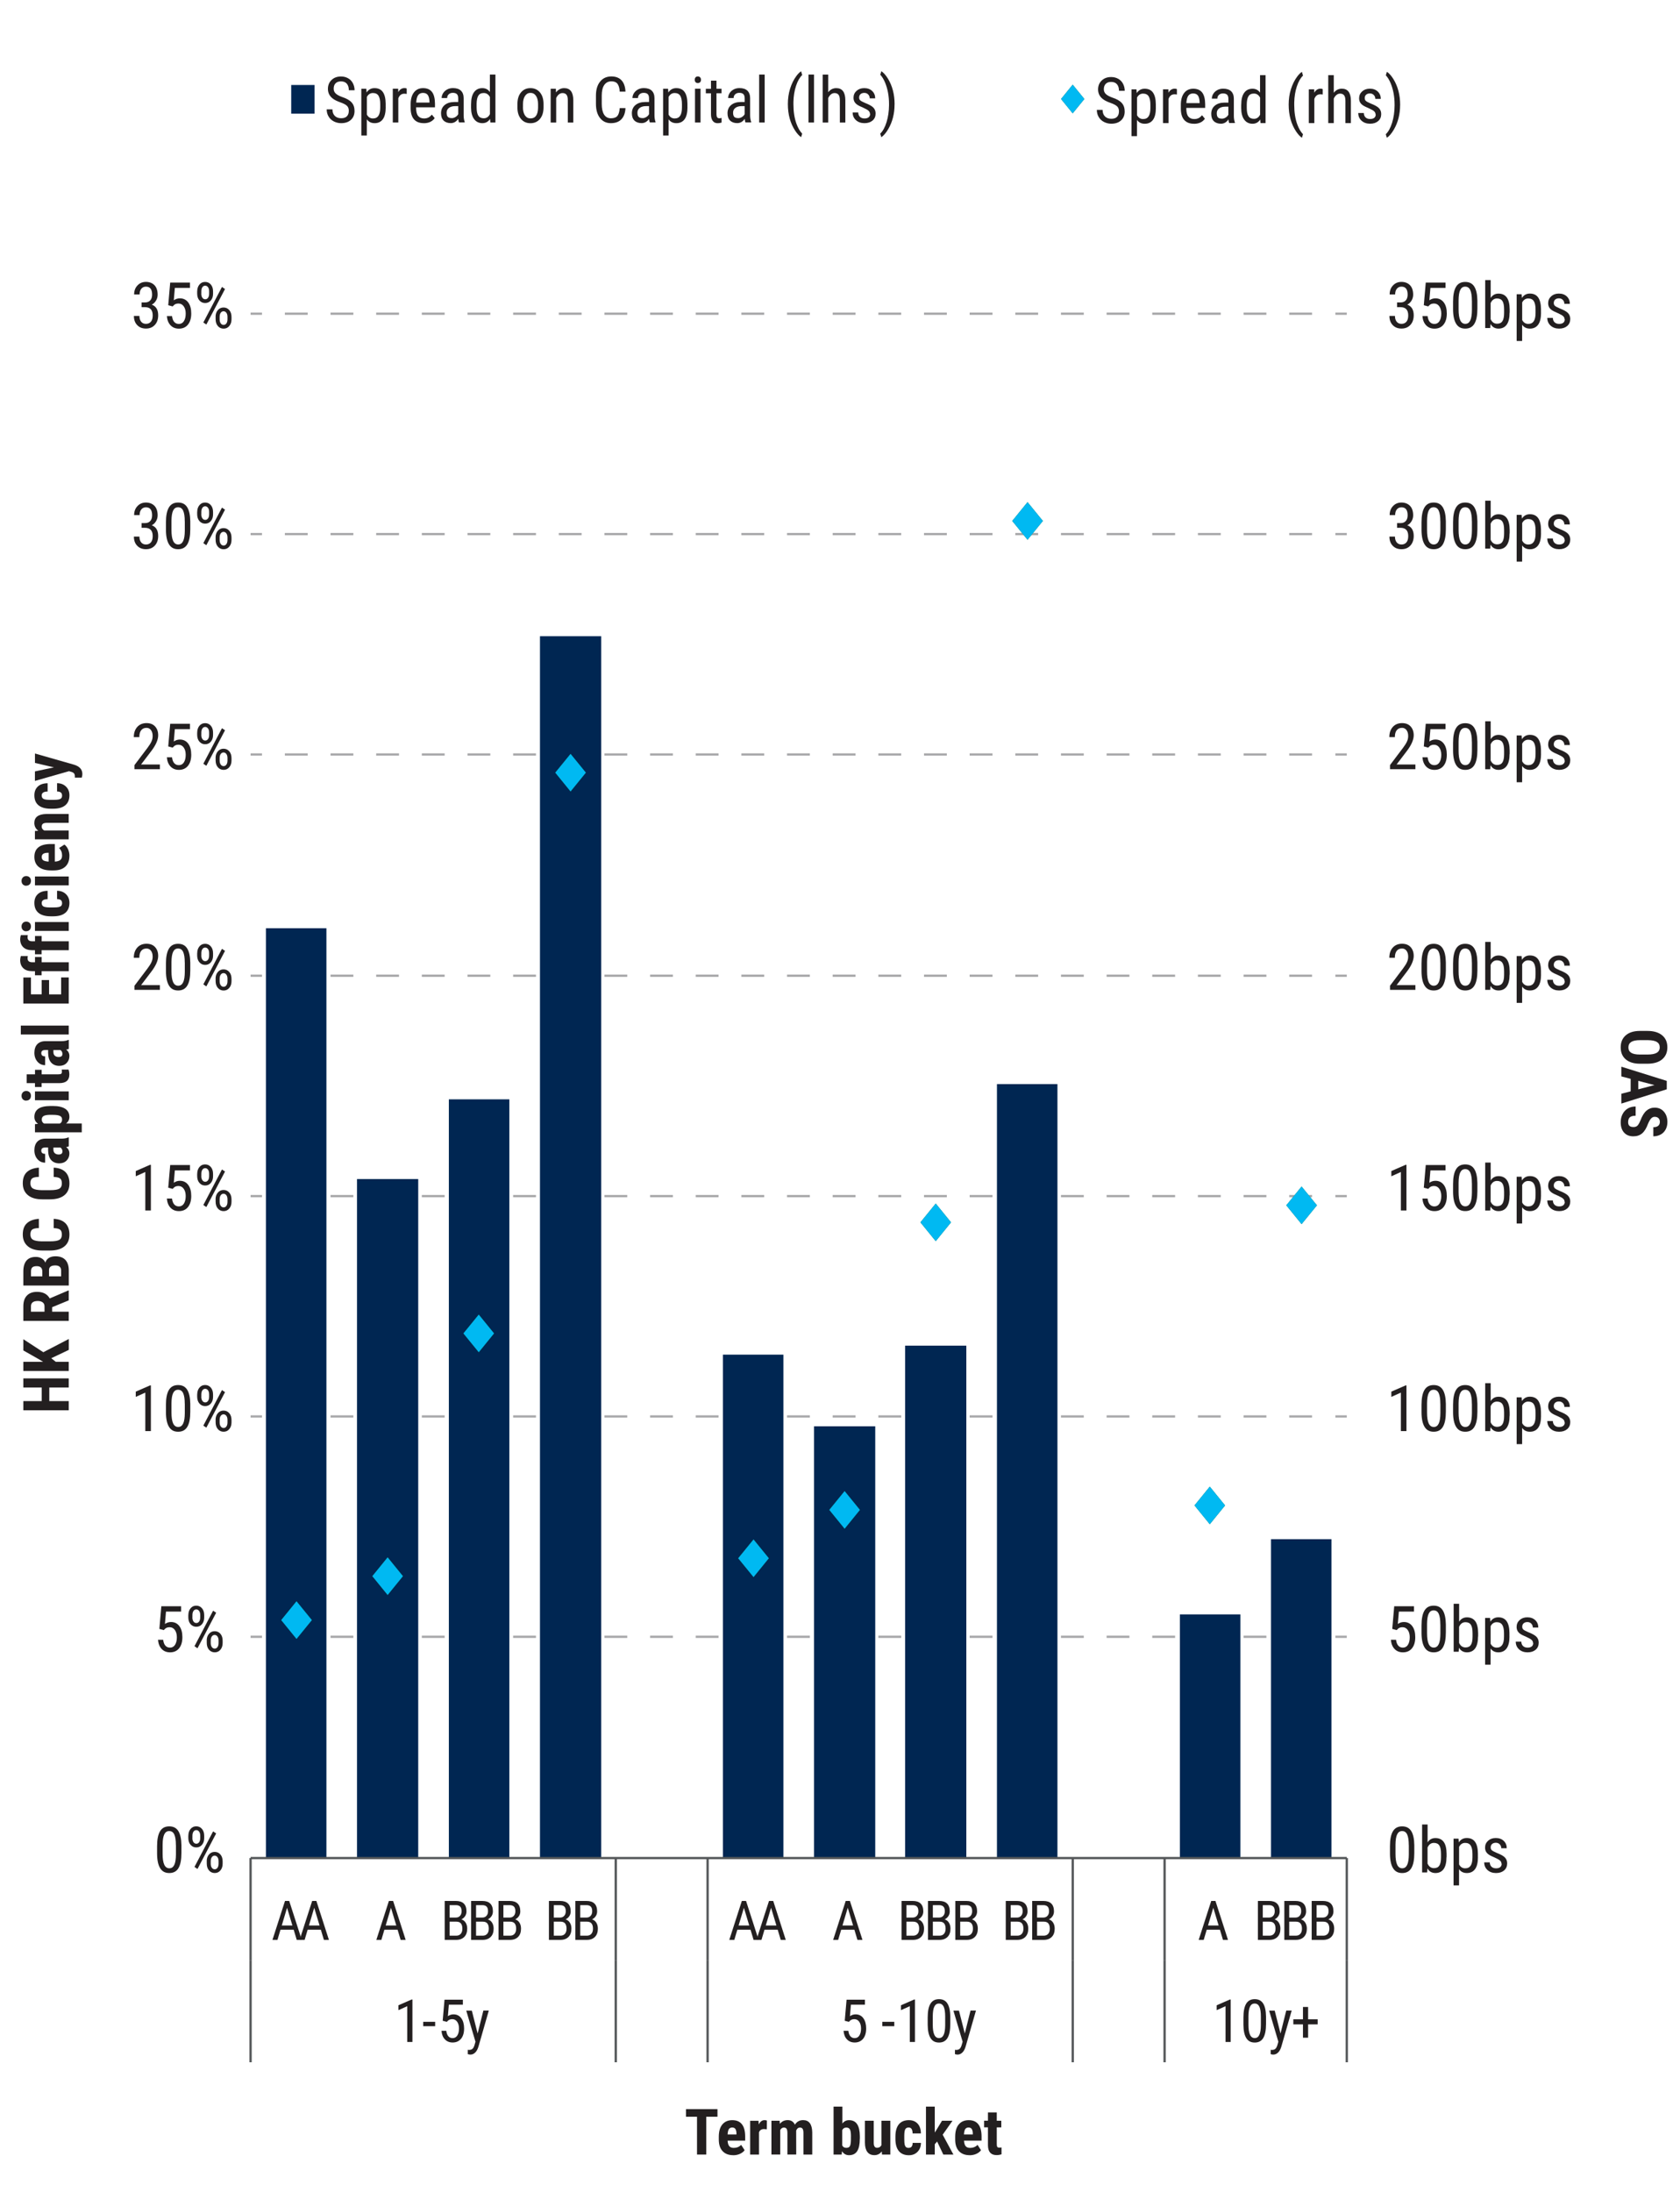 <?xml version="1.0" encoding="UTF-8"?>
<svg xmlns="http://www.w3.org/2000/svg" version="1.1" xmlns:xlink="http://www.w3.org/1999/xlink" viewBox="0 0 368 480">
  <defs>
    <style>
      .cls-1 {
        fill: #1c6c37;
      }

      .cls-2 {
        fill: #00b9f2;
      }

      .cls-3 {
        fill: #231f20;
      }

      .cls-4 {
        stroke-dasharray: 5 5;
      }

      .cls-4, .cls-5, .cls-6 {
        stroke-linejoin: round;
        stroke-width: .5px;
      }

      .cls-4, .cls-5, .cls-6, .cls-7 {
        fill: none;
      }

      .cls-4, .cls-6 {
        stroke: #a8a8aa;
      }

      .cls-5 {
        stroke: #545759;
      }

      .cls-8 {
        fill-rule: evenodd;
      }

      .cls-8, .cls-9 {
        fill: #002652;
      }

      .cls-7 {
        clip-rule: evenodd;
      }

      .cls-10 {
        clip-path: url(#clippath);
      }
    </style>
    <clipPath id="clippath">
      <polygon class="cls-7" points="54.73 408.07 295.97 408.07 295.97 68.51 54.73 68.51 54.73 408.07 54.73 408.07"/>
    </clipPath>
  </defs>
  <!-- Generator: Adobe Illustrator 28.7.1, SVG Export Plug-In . SVG Version: 1.2.0 Build 142)  -->
  <g>
    <g id="Layer_1">
      <g>
        <g>
          <g>
            <line class="cls-6" x1="54.89" y1="358.44" x2="57.39" y2="358.44"/>
            <line class="cls-4" x1="62.4" y1="358.44" x2="290.01" y2="358.44"/>
            <line class="cls-6" x1="292.51" y1="358.44" x2="295.01" y2="358.44"/>
          </g>
          <g>
            <line class="cls-6" x1="54.89" y1="310.18" x2="57.39" y2="310.18"/>
            <line class="cls-4" x1="62.4" y1="310.18" x2="290.01" y2="310.18"/>
            <line class="cls-6" x1="292.51" y1="310.18" x2="295.01" y2="310.18"/>
          </g>
          <g>
            <line class="cls-6" x1="54.89" y1="261.93" x2="57.39" y2="261.93"/>
            <line class="cls-4" x1="62.4" y1="261.93" x2="290.01" y2="261.93"/>
            <line class="cls-6" x1="292.51" y1="261.93" x2="295.01" y2="261.93"/>
          </g>
          <g>
            <line class="cls-6" x1="54.89" y1="213.67" x2="57.39" y2="213.67"/>
            <line class="cls-4" x1="62.4" y1="213.67" x2="290.01" y2="213.67"/>
            <line class="cls-6" x1="292.51" y1="213.67" x2="295.01" y2="213.67"/>
          </g>
          <g>
            <line class="cls-6" x1="54.89" y1="165.22" x2="57.39" y2="165.22"/>
            <line class="cls-4" x1="62.4" y1="165.22" x2="290.01" y2="165.22"/>
            <line class="cls-6" x1="292.51" y1="165.22" x2="295.01" y2="165.22"/>
          </g>
          <g>
            <line class="cls-6" x1="54.89" y1="116.96" x2="57.39" y2="116.96"/>
            <line class="cls-4" x1="62.4" y1="116.96" x2="290.01" y2="116.96"/>
            <line class="cls-6" x1="292.51" y1="116.96" x2="295.01" y2="116.96"/>
          </g>
          <g>
            <line class="cls-6" x1="54.89" y1="68.7" x2="57.39" y2="68.7"/>
            <line class="cls-4" x1="62.4" y1="68.7" x2="290.01" y2="68.7"/>
            <line class="cls-6" x1="292.51" y1="68.7" x2="295.01" y2="68.7"/>
          </g>
        </g>
        <g class="cls-10">
          <path class="cls-9" d="M58.25,203.27h13.25v203.62h-13.25v-203.62h0ZM78.2,258.2h13.41v148.69h-13.41v-148.69h0ZM98.32,240.74h13.25v166.15h-13.25v-166.15h0ZM118.28,139.32h13.41v267.57h-13.41V139.32h0ZM158.35,296.65h13.25v110.24h-13.25v-110.24h0ZM178.31,312.34h13.41v94.55h-13.41v-94.55h0ZM198.26,294.68h13.41v112.21h-13.41v-112.21h0ZM218.38,237.4h13.25v169.49h-13.25v-169.49h0ZM258.45,353.53h13.25v53.36h-13.25v-53.36h0ZM278.41,337.06h13.25v69.84h-13.25v-69.84h0Z"/>
        </g>
        <line class="cls-5" x1="54.89" y1="406.89" x2="295.01" y2="406.89"/>
        <path class="cls-5" d="M54.89,406.89v22.36M134.88,406.89v22.36M155,406.89v22.36M234.98,406.89v22.36M255.1,406.89v22.36M295.01,406.89v22.36"/>
        <path class="cls-5" d="M54.89,429.25v22.36M134.88,429.25v22.36M155,429.25v22.36M234.98,429.25v22.36M255.1,429.25v22.36M295.01,429.25v22.36"/>
        <g>
          <polygon class="cls-1" points="64.95 350.66 68.31 354.78 64.95 358.9 61.6 354.78 64.95 350.66 64.95 350.66"/>
          <polygon class="cls-2" points="64.95 350.66 68.31 354.78 64.95 358.9 61.6 354.78 64.95 350.66 64.95 350.66"/>
          <polygon class="cls-1" points="84.91 341.04 88.26 345.16 84.91 349.28 81.56 345.16 84.91 341.04 84.91 341.04"/>
          <polygon class="cls-2" points="84.91 341.04 88.26 345.16 84.91 349.28 81.56 345.16 84.91 341.04 84.91 341.04"/>
          <polygon class="cls-1" points="104.87 287.88 108.22 292 104.87 296.12 101.51 292 104.87 287.88 104.87 287.88"/>
          <polygon class="cls-2" points="104.87 287.88 108.22 292 104.87 296.12 101.51 292 104.87 287.88 104.87 287.88"/>
          <polygon class="cls-1" points="124.98 165.09 128.33 169.2 124.98 173.32 121.63 169.2 124.98 165.09 124.98 165.09"/>
          <polygon class="cls-2" points="124.98 165.09 128.33 169.2 124.98 173.32 121.63 169.2 124.98 165.09 124.98 165.09"/>
          <polygon class="cls-1" points="165.06 337.12 168.41 341.24 165.06 345.36 161.7 341.24 165.06 337.12 165.06 337.12"/>
          <polygon class="cls-2" points="165.06 337.12 168.41 341.24 165.06 345.36 161.7 341.24 165.06 337.12 165.06 337.12"/>
          <polygon class="cls-1" points="185.01 326.53 188.36 330.65 185.01 334.77 181.66 330.65 185.01 326.53 185.01 326.53"/>
          <polygon class="cls-2" points="185.01 326.53 188.36 330.65 185.01 334.77 181.66 330.65 185.01 326.53 185.01 326.53"/>
          <polygon class="cls-1" points="204.97 263.56 208.32 267.68 204.97 271.8 201.62 267.68 204.97 263.56 204.97 263.56"/>
          <polygon class="cls-2" points="204.97 263.56 208.32 267.68 204.97 271.8 201.62 267.68 204.97 263.56 204.97 263.56"/>
          <polygon class="cls-1" points="225.08 109.96 228.44 114.08 225.08 118.2 221.73 114.08 225.08 109.96 225.08 109.96"/>
          <polygon class="cls-2" points="225.08 109.96 228.44 114.08 225.08 118.2 221.73 114.08 225.08 109.96 225.08 109.96"/>
          <polygon class="cls-1" points="265 325.55 268.35 329.67 265 333.79 261.65 329.67 265 325.55 265 325.55"/>
          <polygon class="cls-2" points="265 325.55 268.35 329.67 265 333.79 261.65 329.67 265 325.55 265 325.55"/>
          <polygon class="cls-1" points="285.11 259.83 288.47 263.95 285.11 268.07 281.76 263.95 285.11 259.83 285.11 259.83"/>
          <polygon class="cls-2" points="285.11 259.83 288.47 263.95 285.11 268.07 281.76 263.95 285.11 259.83 285.11 259.83"/>
        </g>
        <g>
          <path class="cls-3" d="M309.8,405.79c0,1.47-.21,2.56-.64,3.29s-1.1,1.09-2.02,1.09-1.55-.35-1.99-1.05-.67-1.75-.68-3.14v-1.71c0-1.45.22-2.54.65-3.25.43-.72,1.1-1.07,2.01-1.07s1.56.34,1.99,1.02c.43.68.66,1.71.68,3.08v1.74ZM308.59,404.06c0-1.05-.12-1.83-.35-2.33s-.6-.75-1.11-.75-.86.25-1.09.73-.35,1.23-.36,2.22v2.05c0,1.05.12,1.84.36,2.36s.61.79,1.11.79.85-.25,1.09-.75.35-1.26.36-2.28v-2.06Z"/>
          <path class="cls-3" d="M316.85,406.69c0,1.15-.21,2.02-.62,2.6s-1.02.88-1.8.88-1.37-.34-1.76-1.01l-.06.88h-1.1v-10.5h1.2v3.92c.4-.63.97-.95,1.71-.95.81,0,1.42.29,1.83.86s.61,1.44.62,2.6v.73ZM315.65,406c0-.87-.12-1.5-.37-1.87-.24-.37-.64-.56-1.19-.56-.62,0-1.09.34-1.39,1.01v3.52c.3.66.77,1,1.41,1,.55,0,.94-.19,1.18-.57.24-.38.36-.98.36-1.78v-.74Z"/>
          <path class="cls-3" d="M323.74,406.69c0,1.17-.21,2.04-.63,2.62-.42.57-1.02.86-1.79.86s-1.31-.28-1.72-.84v3.55h-1.2v-10.24h1.09l.06.82c.41-.64.99-.96,1.74-.96.81,0,1.42.28,1.82.85s.61,1.41.62,2.54v.81ZM322.54,406c0-.83-.13-1.44-.38-1.84s-.67-.59-1.23-.59-1.02.29-1.32.87v3.85c.3.56.74.85,1.33.85.55,0,.95-.2,1.21-.59.26-.39.39-1,.39-1.81v-.74Z"/>
          <path class="cls-3" d="M328.9,408.14c0-.26-.1-.48-.29-.67s-.57-.41-1.13-.66c-.65-.27-1.11-.5-1.38-.69-.27-.19-.47-.41-.6-.65s-.2-.53-.2-.87c0-.6.22-1.1.66-1.5.44-.4,1-.6,1.69-.6.72,0,1.3.21,1.74.63s.66.96.66,1.61h-1.2c0-.33-.11-.62-.33-.85s-.51-.35-.85-.35-.63.09-.84.28c-.2.18-.3.43-.3.74,0,.25.07.44.22.59.15.15.5.35,1.07.59.9.35,1.51.69,1.83,1.03s.49.76.49,1.28c0,.64-.22,1.16-.66,1.54s-1.03.58-1.78.58-1.39-.22-1.87-.66-.72-1-.72-1.68h1.22c.01.41.14.73.38.96s.57.35,1,.35c.4,0,.71-.09.92-.27s.31-.42.31-.73Z"/>
        </g>
        <g>
          <path class="cls-3" d="M304.97,356.71l.43-4.96h4.33v1.17h-3.31l-.23,2.71c.41-.29.85-.43,1.33-.43.77,0,1.38.3,1.83.9s.66,1.41.66,2.43-.24,1.84-.72,2.43c-.48.59-1.14.88-1.98.88-.75,0-1.36-.24-1.83-.73s-.74-1.16-.81-2.02h1.13c.07.57.23,1,.49,1.29.26.29.59.43,1.01.43.47,0,.84-.2,1.1-.61s.4-.96.4-1.65c0-.65-.14-1.18-.43-1.59-.29-.41-.67-.62-1.15-.62-.4,0-.72.1-.96.31l-.32.32-.96-.26Z"/>
          <path class="cls-3" d="M316.71,357.46c0,1.47-.21,2.56-.64,3.29s-1.1,1.09-2.02,1.09-1.55-.35-1.99-1.05-.67-1.75-.68-3.14v-1.71c0-1.45.22-2.54.65-3.25.43-.72,1.1-1.07,2.01-1.07s1.56.34,1.99,1.02c.43.68.66,1.71.68,3.08v1.74ZM315.5,355.73c0-1.05-.12-1.83-.35-2.33s-.6-.75-1.11-.75-.86.25-1.09.73-.35,1.23-.36,2.22v2.05c0,1.05.12,1.84.36,2.36s.61.79,1.11.79.85-.25,1.09-.75.35-1.26.36-2.28v-2.06Z"/>
          <path class="cls-3" d="M323.76,358.36c0,1.15-.21,2.02-.62,2.6s-1.02.88-1.8.88-1.37-.34-1.76-1.01l-.06.88h-1.1v-10.5h1.2v3.92c.4-.63.97-.95,1.71-.95.81,0,1.42.29,1.83.86s.61,1.44.62,2.6v.73ZM322.56,357.67c0-.87-.12-1.5-.37-1.87-.24-.37-.64-.56-1.19-.56-.62,0-1.09.34-1.39,1.01v3.52c.3.66.77,1,1.41,1,.55,0,.94-.19,1.18-.57.24-.38.36-.98.36-1.78v-.74Z"/>
          <path class="cls-3" d="M330.65,358.36c0,1.17-.21,2.04-.63,2.62-.42.57-1.02.86-1.79.86s-1.31-.28-1.72-.84v3.55h-1.2v-10.24h1.09l.06.82c.41-.64.99-.96,1.74-.96.81,0,1.42.28,1.82.85s.61,1.41.62,2.54v.81ZM329.45,357.67c0-.83-.13-1.44-.38-1.84s-.67-.59-1.23-.59-1.02.29-1.32.87v3.85c.3.56.74.85,1.33.85.55,0,.95-.2,1.21-.59.26-.39.39-1,.39-1.81v-.74Z"/>
          <path class="cls-3" d="M335.81,359.81c0-.26-.1-.48-.29-.67s-.57-.41-1.13-.66c-.65-.27-1.11-.5-1.38-.69-.27-.19-.47-.41-.6-.65s-.2-.53-.2-.87c0-.6.22-1.1.66-1.5.44-.4,1-.6,1.69-.6.72,0,1.3.21,1.74.63s.66.96.66,1.61h-1.2c0-.33-.11-.62-.33-.85s-.51-.35-.85-.35-.63.09-.84.28c-.2.18-.3.43-.3.74,0,.25.07.44.22.59.15.15.5.35,1.07.59.9.35,1.51.69,1.83,1.03s.49.76.49,1.28c0,.64-.22,1.16-.66,1.54s-1.03.58-1.78.58-1.39-.22-1.87-.66-.72-1-.72-1.68h1.22c.01.41.14.73.38.96s.57.35,1,.35c.4,0,.71-.09.92-.27s.31-.42.31-.73Z"/>
        </g>
        <g>
          <path class="cls-3" d="M308.08,313.39h-1.22v-8.43l-2.09.94v-1.15l3.12-1.36h.19v10Z"/>
          <path class="cls-3" d="M316.71,309.15c0,1.47-.21,2.56-.64,3.29s-1.1,1.09-2.02,1.09-1.55-.35-1.99-1.05-.67-1.75-.68-3.14v-1.71c0-1.45.22-2.54.65-3.25.43-.72,1.1-1.07,2.01-1.07s1.56.34,1.99,1.02c.43.68.66,1.71.68,3.08v1.74ZM315.5,307.42c0-1.05-.12-1.83-.35-2.33s-.6-.75-1.11-.75-.86.25-1.09.73-.35,1.23-.36,2.22v2.05c0,1.05.12,1.84.36,2.36s.61.79,1.11.79.85-.25,1.09-.75.35-1.26.36-2.28v-2.06Z"/>
          <path class="cls-3" d="M323.62,309.15c0,1.47-.21,2.56-.64,3.29s-1.1,1.09-2.02,1.09-1.55-.35-1.99-1.05-.67-1.75-.68-3.14v-1.71c0-1.45.22-2.54.65-3.25.43-.72,1.1-1.07,2.01-1.07s1.56.34,1.99,1.02c.43.68.66,1.71.68,3.08v1.74ZM322.41,307.42c0-1.05-.12-1.83-.35-2.33s-.6-.75-1.11-.75-.86.25-1.09.73-.35,1.23-.36,2.22v2.05c0,1.05.12,1.84.36,2.36s.61.79,1.11.79.85-.25,1.09-.75.35-1.26.36-2.28v-2.06Z"/>
          <path class="cls-3" d="M330.67,310.05c0,1.15-.21,2.02-.62,2.6s-1.02.88-1.8.88-1.37-.34-1.76-1.01l-.06.88h-1.1v-10.5h1.2v3.92c.4-.63.97-.95,1.71-.95.81,0,1.42.29,1.83.86s.61,1.44.62,2.6v.73ZM329.47,309.36c0-.87-.12-1.5-.37-1.87-.24-.37-.64-.56-1.19-.56-.62,0-1.09.34-1.39,1.01v3.52c.3.66.77,1,1.41,1,.55,0,.94-.19,1.18-.57.24-.38.36-.98.36-1.78v-.74Z"/>
          <path class="cls-3" d="M337.56,310.05c0,1.17-.21,2.04-.63,2.62-.42.57-1.02.86-1.79.86s-1.31-.28-1.72-.84v3.55h-1.2v-10.24h1.09l.06.82c.41-.64.99-.96,1.74-.96.81,0,1.42.28,1.82.85s.61,1.41.62,2.54v.81ZM336.36,309.36c0-.83-.13-1.44-.38-1.84s-.67-.59-1.23-.59-1.02.29-1.32.87v3.85c.3.56.74.85,1.33.85.55,0,.95-.2,1.21-.59.26-.39.39-1,.39-1.81v-.74Z"/>
          <path class="cls-3" d="M342.72,311.5c0-.26-.1-.48-.29-.67s-.57-.41-1.13-.66c-.65-.27-1.11-.5-1.38-.69-.27-.19-.47-.41-.6-.65s-.2-.53-.2-.87c0-.6.22-1.1.66-1.5.44-.4,1-.6,1.69-.6.72,0,1.3.21,1.74.63s.66.96.66,1.61h-1.2c0-.33-.11-.62-.33-.85s-.51-.35-.85-.35-.63.09-.84.28c-.2.18-.3.43-.3.74,0,.25.07.44.22.59.15.15.5.35,1.07.59.9.35,1.51.69,1.83,1.03s.49.76.49,1.28c0,.64-.22,1.16-.66,1.54s-1.03.58-1.78.58-1.39-.22-1.87-.66-.72-1-.72-1.68h1.22c.01.41.14.73.38.96s.57.35,1,.35c.4,0,.71-.09.92-.27s.31-.42.31-.73Z"/>
        </g>
        <g>
          <path class="cls-3" d="M308.08,265.08h-1.22v-8.43l-2.09.94v-1.15l3.12-1.36h.19v10Z"/>
          <path class="cls-3" d="M311.88,260.09l.43-4.96h4.33v1.17h-3.31l-.23,2.71c.41-.29.85-.43,1.33-.43.77,0,1.38.3,1.83.9s.66,1.41.66,2.43-.24,1.84-.72,2.43c-.48.59-1.14.88-1.98.88-.75,0-1.36-.24-1.83-.73s-.74-1.16-.81-2.02h1.13c.07.57.23,1,.49,1.29.26.29.59.43,1.01.43.47,0,.84-.2,1.1-.61s.4-.96.4-1.65c0-.65-.14-1.18-.43-1.59-.29-.41-.67-.62-1.15-.62-.4,0-.72.1-.96.31l-.32.32-.96-.26Z"/>
          <path class="cls-3" d="M323.62,260.83c0,1.47-.21,2.56-.64,3.29s-1.1,1.09-2.02,1.09-1.55-.35-1.99-1.05-.67-1.75-.68-3.14v-1.71c0-1.45.22-2.54.65-3.25.43-.72,1.1-1.07,2.01-1.07s1.56.34,1.99,1.02c.43.68.66,1.71.68,3.08v1.74ZM322.41,259.1c0-1.05-.12-1.83-.35-2.33s-.6-.75-1.11-.75-.86.25-1.09.73-.35,1.23-.36,2.22v2.05c0,1.05.12,1.84.36,2.36s.61.79,1.11.79.85-.25,1.09-.75.35-1.26.36-2.28v-2.06Z"/>
          <path class="cls-3" d="M330.67,261.74c0,1.15-.21,2.02-.62,2.6s-1.02.88-1.8.88-1.37-.34-1.76-1.01l-.06.88h-1.1v-10.5h1.2v3.92c.4-.63.97-.95,1.71-.95.81,0,1.42.29,1.83.86s.61,1.44.62,2.6v.73ZM329.47,261.04c0-.87-.12-1.5-.37-1.87-.24-.37-.64-.56-1.19-.56-.62,0-1.09.34-1.39,1.01v3.52c.3.66.77,1,1.41,1,.55,0,.94-.19,1.18-.57.24-.38.36-.98.36-1.78v-.74Z"/>
          <path class="cls-3" d="M337.56,261.74c0,1.17-.21,2.04-.63,2.62-.42.57-1.02.86-1.79.86s-1.31-.28-1.72-.84v3.55h-1.2v-10.24h1.09l.06.82c.41-.64.99-.96,1.74-.96.81,0,1.42.28,1.82.85s.61,1.41.62,2.54v.81ZM336.36,261.05c0-.83-.13-1.44-.38-1.84s-.67-.59-1.23-.59-1.02.29-1.32.87v3.85c.3.56.74.85,1.33.85.55,0,.95-.2,1.21-.59.26-.39.39-1,.39-1.81v-.74Z"/>
          <path class="cls-3" d="M342.72,263.19c0-.26-.1-.48-.29-.67s-.57-.41-1.13-.66c-.65-.27-1.11-.5-1.38-.69-.27-.19-.47-.41-.6-.65s-.2-.53-.2-.87c0-.6.22-1.1.66-1.5.44-.4,1-.6,1.69-.6.72,0,1.3.21,1.74.63s.66.96.66,1.61h-1.2c0-.33-.11-.62-.33-.85s-.51-.35-.85-.35-.63.09-.84.28c-.2.18-.3.43-.3.74,0,.25.07.44.22.59.15.15.5.35,1.07.59.9.35,1.51.69,1.83,1.03s.49.76.49,1.28c0,.64-.22,1.16-.66,1.54s-1.03.58-1.78.58-1.39-.22-1.87-.66-.72-1-.72-1.68h1.22c.01.41.14.73.38.96s.57.35,1,.35c.4,0,.71-.09.92-.27s.31-.42.31-.73Z"/>
        </g>
        <g>
          <path class="cls-3" d="M310.04,216.77h-5.56v-.91l2.84-3.76c.43-.58.73-1.05.89-1.43.17-.37.25-.76.25-1.18,0-.53-.12-.96-.37-1.29s-.57-.49-.97-.49c-.51,0-.9.17-1.17.52-.28.35-.41.85-.41,1.51h-1.21c0-.92.25-1.66.75-2.22s1.18-.85,2.04-.85c.79,0,1.42.24,1.87.73s.68,1.13.68,1.94c0,.98-.51,2.15-1.54,3.49l-2.21,2.9h4.12v1.03Z"/>
          <path class="cls-3" d="M316.71,212.52c0,1.47-.21,2.56-.64,3.29s-1.1,1.09-2.02,1.09-1.55-.35-1.99-1.05-.67-1.75-.68-3.14v-1.71c0-1.45.22-2.54.65-3.25.43-.72,1.1-1.07,2.01-1.07s1.56.34,1.99,1.02c.43.68.66,1.71.68,3.08v1.74ZM315.5,210.79c0-1.05-.12-1.83-.35-2.33s-.6-.75-1.11-.75-.86.25-1.09.73-.35,1.23-.36,2.22v2.05c0,1.05.12,1.84.36,2.36s.61.79,1.11.79.85-.25,1.09-.75.35-1.26.36-2.28v-2.06Z"/>
          <path class="cls-3" d="M323.62,212.52c0,1.47-.21,2.56-.64,3.29s-1.1,1.09-2.02,1.09-1.55-.35-1.99-1.05-.67-1.75-.68-3.14v-1.71c0-1.45.22-2.54.65-3.25.43-.72,1.1-1.07,2.01-1.07s1.56.34,1.99,1.02c.43.68.66,1.71.68,3.08v1.74ZM322.41,210.79c0-1.05-.12-1.83-.35-2.33s-.6-.75-1.11-.75-.86.25-1.09.73-.35,1.23-.36,2.22v2.05c0,1.05.12,1.84.36,2.36s.61.79,1.11.79.85-.25,1.09-.75.35-1.26.36-2.28v-2.06Z"/>
          <path class="cls-3" d="M330.67,213.42c0,1.15-.21,2.02-.62,2.6s-1.02.88-1.8.88-1.37-.34-1.76-1.01l-.06.88h-1.1v-10.5h1.2v3.92c.4-.63.97-.95,1.71-.95.81,0,1.42.29,1.83.86s.61,1.44.62,2.6v.73ZM329.47,212.73c0-.87-.12-1.5-.37-1.87-.24-.37-.64-.56-1.19-.56-.62,0-1.09.34-1.39,1.01v3.52c.3.66.77,1,1.41,1,.55,0,.94-.19,1.18-.57.24-.38.36-.98.36-1.78v-.74Z"/>
          <path class="cls-3" d="M337.56,213.42c0,1.17-.21,2.04-.63,2.62-.42.57-1.02.86-1.79.86s-1.31-.28-1.72-.84v3.55h-1.2v-10.24h1.09l.06.82c.41-.64.99-.96,1.74-.96.81,0,1.42.28,1.82.85s.61,1.41.62,2.54v.81ZM336.36,212.73c0-.83-.13-1.44-.38-1.84s-.67-.59-1.23-.59-1.02.29-1.32.87v3.85c.3.56.74.85,1.33.85.55,0,.95-.2,1.21-.59.26-.39.39-1,.39-1.81v-.74Z"/>
          <path class="cls-3" d="M342.72,214.87c0-.26-.1-.48-.29-.67s-.57-.41-1.13-.66c-.65-.27-1.11-.5-1.38-.69-.27-.19-.47-.41-.6-.65s-.2-.53-.2-.87c0-.6.22-1.1.66-1.5.44-.4,1-.6,1.69-.6.72,0,1.3.21,1.74.63s.66.96.66,1.61h-1.2c0-.33-.11-.62-.33-.85s-.51-.35-.85-.35-.63.09-.84.28c-.2.18-.3.43-.3.74,0,.25.07.44.22.59.15.15.5.35,1.07.59.9.35,1.51.69,1.83,1.03s.49.76.49,1.28c0,.64-.22,1.16-.66,1.54s-1.03.58-1.78.58-1.39-.22-1.87-.66-.72-1-.72-1.68h1.22c.01.41.14.73.38.96s.57.35,1,.35c.4,0,.71-.09.92-.27s.31-.42.31-.73Z"/>
        </g>
        <g>
          <path class="cls-3" d="M310.04,168.45h-5.56v-.91l2.84-3.76c.43-.58.73-1.05.89-1.43.17-.37.25-.76.25-1.18,0-.53-.12-.96-.37-1.29s-.57-.49-.97-.49c-.51,0-.9.17-1.17.52-.28.35-.41.85-.41,1.51h-1.21c0-.92.25-1.66.75-2.22s1.18-.85,2.04-.85c.79,0,1.42.24,1.87.73s.68,1.13.68,1.94c0,.98-.51,2.15-1.54,3.49l-2.21,2.9h4.12v1.03Z"/>
          <path class="cls-3" d="M311.88,163.46l.43-4.96h4.33v1.17h-3.31l-.23,2.71c.41-.29.85-.43,1.33-.43.77,0,1.38.3,1.83.9s.66,1.41.66,2.43-.24,1.84-.72,2.43c-.48.59-1.14.88-1.98.88-.75,0-1.36-.24-1.83-.73s-.74-1.16-.81-2.02h1.13c.07.57.23,1,.49,1.29.26.29.59.43,1.01.43.47,0,.84-.2,1.1-.61s.4-.96.4-1.65c0-.65-.14-1.18-.43-1.59-.29-.41-.67-.62-1.15-.62-.4,0-.72.1-.96.31l-.32.32-.96-.26Z"/>
          <path class="cls-3" d="M323.62,164.21c0,1.47-.21,2.56-.64,3.29s-1.1,1.09-2.02,1.09-1.55-.35-1.99-1.05-.67-1.75-.68-3.14v-1.71c0-1.45.22-2.54.65-3.25.43-.72,1.1-1.07,2.01-1.07s1.56.34,1.99,1.02c.43.68.66,1.71.68,3.08v1.74ZM322.41,162.48c0-1.05-.12-1.83-.35-2.33s-.6-.75-1.11-.75-.86.25-1.09.73-.35,1.23-.36,2.22v2.05c0,1.05.12,1.84.36,2.36s.61.79,1.11.79.85-.25,1.09-.75.35-1.26.36-2.28v-2.06Z"/>
          <path class="cls-3" d="M330.67,165.11c0,1.15-.21,2.02-.62,2.6s-1.02.88-1.8.88-1.37-.34-1.76-1.01l-.06.88h-1.1v-10.5h1.2v3.92c.4-.63.97-.95,1.71-.95.81,0,1.42.29,1.83.86s.61,1.44.62,2.6v.73ZM329.47,164.42c0-.87-.12-1.5-.37-1.87-.24-.37-.64-.56-1.19-.56-.62,0-1.09.34-1.39,1.01v3.52c.3.66.77,1,1.41,1,.55,0,.94-.19,1.18-.57.24-.38.36-.98.36-1.78v-.74Z"/>
          <path class="cls-3" d="M337.56,165.11c0,1.17-.21,2.04-.63,2.62-.42.57-1.02.86-1.79.86s-1.31-.28-1.72-.84v3.55h-1.2v-10.24h1.09l.06.82c.41-.64.99-.96,1.74-.96.81,0,1.42.28,1.82.85s.61,1.41.62,2.54v.81ZM336.36,164.42c0-.83-.13-1.44-.38-1.84s-.67-.59-1.23-.59-1.02.29-1.32.87v3.85c.3.56.74.85,1.33.85.55,0,.95-.2,1.21-.59.26-.39.39-1,.39-1.81v-.74Z"/>
          <path class="cls-3" d="M342.72,166.56c0-.26-.1-.48-.29-.67s-.57-.41-1.13-.66c-.65-.27-1.11-.5-1.38-.69-.27-.19-.47-.41-.6-.65s-.2-.53-.2-.87c0-.6.22-1.1.66-1.5.44-.4,1-.6,1.69-.6.72,0,1.3.21,1.74.63s.66.96.66,1.61h-1.2c0-.33-.11-.62-.33-.85s-.51-.35-.85-.35-.63.09-.84.28c-.2.18-.3.43-.3.74,0,.25.07.44.22.59.15.15.5.35,1.07.59.9.35,1.51.69,1.83,1.03s.49.76.49,1.28c0,.64-.22,1.16-.66,1.54s-1.03.58-1.78.58-1.39-.22-1.87-.66-.72-1-.72-1.68h1.22c.01.41.14.73.38.96s.57.35,1,.35c.4,0,.71-.09.92-.27s.31-.42.31-.73Z"/>
        </g>
        <g>
          <path class="cls-3" d="M306.02,114.55h.77c.5,0,.88-.15,1.15-.46s.4-.72.4-1.25c0-1.17-.45-1.75-1.35-1.75-.43,0-.77.16-1.02.47s-.37.73-.37,1.24h-1.2c0-.8.24-1.46.73-1.97.48-.52,1.11-.78,1.86-.78s1.41.25,1.87.73.69,1.18.69,2.08c0,.46-.12.89-.36,1.29-.24.4-.55.69-.93.88.94.35,1.41,1.12,1.41,2.33,0,.89-.25,1.6-.74,2.12-.49.53-1.14.79-1.94.79s-1.43-.25-1.91-.75c-.49-.5-.73-1.17-.73-2.01h1.21c0,.53.13.95.38,1.26s.6.47,1.05.47.81-.15,1.08-.46c.27-.31.4-.77.4-1.39,0-1.21-.57-1.81-1.72-1.81h-.72v-1.03Z"/>
          <path class="cls-3" d="M316.71,115.89c0,1.47-.21,2.56-.64,3.29s-1.1,1.09-2.02,1.09-1.55-.35-1.99-1.05-.67-1.75-.68-3.14v-1.71c0-1.45.22-2.54.65-3.25.43-.72,1.1-1.07,2.01-1.07s1.56.34,1.99,1.02c.43.68.66,1.71.68,3.08v1.74ZM315.5,114.16c0-1.05-.12-1.83-.35-2.33s-.6-.75-1.11-.75-.86.25-1.09.73-.35,1.23-.36,2.22v2.05c0,1.05.12,1.84.36,2.36s.61.79,1.11.79.85-.25,1.09-.75.35-1.26.36-2.28v-2.06Z"/>
          <path class="cls-3" d="M323.62,115.89c0,1.47-.21,2.56-.64,3.29s-1.1,1.09-2.02,1.09-1.55-.35-1.99-1.05-.67-1.75-.68-3.14v-1.71c0-1.45.22-2.54.65-3.25.43-.72,1.1-1.07,2.01-1.07s1.56.34,1.99,1.02c.43.68.66,1.71.68,3.08v1.74ZM322.41,114.16c0-1.05-.12-1.83-.35-2.33s-.6-.75-1.11-.75-.86.25-1.09.73-.35,1.23-.36,2.22v2.05c0,1.05.12,1.84.36,2.36s.61.79,1.11.79.85-.25,1.09-.75.35-1.26.36-2.28v-2.06Z"/>
          <path class="cls-3" d="M330.67,116.8c0,1.15-.21,2.02-.62,2.6s-1.02.88-1.8.88-1.37-.34-1.76-1.01l-.06.88h-1.1v-10.5h1.2v3.92c.4-.63.97-.95,1.71-.95.81,0,1.42.29,1.83.86s.61,1.44.62,2.6v.73ZM329.47,116.1c0-.87-.12-1.5-.37-1.87-.24-.37-.64-.56-1.19-.56-.62,0-1.09.34-1.39,1.01v3.52c.3.66.77,1,1.41,1,.55,0,.94-.19,1.18-.57.24-.38.36-.98.36-1.78v-.74Z"/>
          <path class="cls-3" d="M337.56,116.8c0,1.17-.21,2.04-.63,2.62-.42.57-1.02.86-1.79.86s-1.31-.28-1.72-.84v3.55h-1.2v-10.24h1.09l.06.82c.41-.64.99-.96,1.74-.96.81,0,1.42.28,1.82.85s.61,1.41.62,2.54v.81ZM336.36,116.1c0-.83-.13-1.44-.38-1.84s-.67-.59-1.23-.59-1.02.29-1.32.87v3.85c.3.56.74.85,1.33.85.55,0,.95-.2,1.21-.59.26-.39.39-1,.39-1.81v-.74Z"/>
          <path class="cls-3" d="M342.72,118.24c0-.26-.1-.48-.29-.67s-.57-.41-1.13-.66c-.65-.27-1.11-.5-1.38-.69-.27-.19-.47-.41-.6-.65s-.2-.53-.2-.87c0-.6.22-1.1.66-1.5.44-.4,1-.6,1.69-.6.72,0,1.3.21,1.74.63s.66.96.66,1.61h-1.2c0-.33-.11-.62-.33-.85s-.51-.35-.85-.35-.63.09-.84.28c-.2.18-.3.43-.3.74,0,.25.07.44.22.59.15.15.5.35,1.07.59.9.35,1.51.69,1.83,1.03s.49.76.49,1.28c0,.64-.22,1.16-.66,1.54s-1.03.58-1.78.58-1.39-.22-1.87-.66-.72-1-.72-1.68h1.22c.01.41.14.73.38.96s.57.35,1,.35c.4,0,.71-.09.92-.27s.31-.42.31-.73Z"/>
        </g>
        <g>
          <path class="cls-3" d="M306.02,66.23h.77c.5,0,.88-.15,1.15-.46s.4-.72.4-1.25c0-1.17-.45-1.75-1.35-1.75-.43,0-.77.16-1.02.47s-.37.73-.37,1.24h-1.2c0-.8.24-1.46.73-1.97.48-.52,1.11-.78,1.86-.78s1.41.25,1.87.73.69,1.18.69,2.08c0,.46-.12.89-.36,1.29-.24.4-.55.69-.93.88.94.35,1.41,1.12,1.41,2.33,0,.89-.25,1.6-.74,2.12-.49.53-1.14.79-1.94.79s-1.43-.25-1.91-.75c-.49-.5-.73-1.17-.73-2.01h1.21c0,.53.13.95.38,1.26s.6.47,1.05.47.81-.15,1.08-.46c.27-.31.4-.77.4-1.39,0-1.21-.57-1.81-1.72-1.81h-.72v-1.03Z"/>
          <path class="cls-3" d="M311.88,66.84l.43-4.96h4.33v1.17h-3.31l-.23,2.71c.41-.29.85-.43,1.33-.43.77,0,1.38.3,1.83.9s.66,1.41.66,2.43-.24,1.84-.72,2.43c-.48.59-1.14.88-1.98.88-.75,0-1.36-.24-1.83-.73s-.74-1.16-.81-2.02h1.13c.07.57.23,1,.49,1.29.26.29.59.43,1.01.43.47,0,.84-.2,1.1-.61s.4-.96.4-1.65c0-.65-.14-1.18-.43-1.59-.29-.41-.67-.62-1.15-.62-.4,0-.72.1-.96.31l-.32.32-.96-.26Z"/>
          <path class="cls-3" d="M323.62,67.58c0,1.47-.21,2.56-.64,3.29s-1.1,1.09-2.02,1.09-1.55-.35-1.99-1.05-.67-1.75-.68-3.14v-1.71c0-1.45.22-2.54.65-3.25.43-.72,1.1-1.07,2.01-1.07s1.56.34,1.99,1.02c.43.68.66,1.71.68,3.08v1.74ZM322.41,65.85c0-1.05-.12-1.83-.35-2.33s-.6-.75-1.11-.75-.86.25-1.09.73-.35,1.23-.36,2.22v2.05c0,1.05.12,1.84.36,2.36s.61.79,1.11.79.85-.25,1.09-.75.35-1.26.36-2.28v-2.06Z"/>
          <path class="cls-3" d="M330.67,68.48c0,1.15-.21,2.02-.62,2.6s-1.02.88-1.8.88-1.37-.34-1.76-1.01l-.06.88h-1.1v-10.5h1.2v3.92c.4-.63.97-.95,1.71-.95.81,0,1.42.29,1.83.86s.61,1.44.62,2.6v.73ZM329.47,67.79c0-.87-.12-1.5-.37-1.87-.24-.37-.64-.56-1.19-.56-.62,0-1.09.34-1.39,1.01v3.52c.3.66.77,1,1.41,1,.55,0,.94-.19,1.18-.57.24-.38.36-.98.36-1.78v-.74Z"/>
          <path class="cls-3" d="M337.56,68.48c0,1.17-.21,2.04-.63,2.62-.42.57-1.02.86-1.79.86s-1.31-.28-1.72-.84v3.55h-1.2v-10.24h1.09l.06.82c.41-.64.99-.96,1.74-.96.81,0,1.42.28,1.82.85s.61,1.41.62,2.54v.81ZM336.36,67.79c0-.83-.13-1.44-.38-1.84s-.67-.59-1.23-.59-1.02.29-1.32.87v3.85c.3.56.74.85,1.33.85.55,0,.95-.2,1.21-.59.26-.39.39-1,.39-1.81v-.74Z"/>
          <path class="cls-3" d="M342.72,69.93c0-.26-.1-.48-.29-.67s-.57-.41-1.13-.66c-.65-.27-1.11-.5-1.38-.69-.27-.19-.47-.41-.6-.65s-.2-.53-.2-.87c0-.6.22-1.1.66-1.5.44-.4,1-.6,1.69-.6.72,0,1.3.21,1.74.63s.66.96.66,1.61h-1.2c0-.33-.11-.62-.33-.85s-.51-.35-.85-.35-.63.09-.84.28c-.2.18-.3.43-.3.74,0,.25.07.44.22.59.15.15.5.35,1.07.59.9.35,1.51.69,1.83,1.03s.49.76.49,1.28c0,.64-.22,1.16-.66,1.54s-1.03.58-1.78.58-1.39-.22-1.87-.66-.72-1-.72-1.68h1.22c.01.41.14.73.38.96s.57.35,1,.35c.4,0,.71-.09.92-.27s.31-.42.31-.73Z"/>
        </g>
        <g>
          <path class="cls-3" d="M39.74,405.79c0,1.47-.21,2.56-.64,3.29s-1.1,1.09-2.02,1.09-1.55-.35-1.99-1.05-.67-1.75-.68-3.14v-1.71c0-1.45.22-2.54.65-3.25.43-.72,1.1-1.07,2.01-1.07s1.56.34,1.99,1.02c.43.68.66,1.71.68,3.08v1.74ZM38.53,404.06c0-1.05-.12-1.83-.35-2.33s-.6-.75-1.11-.75-.86.25-1.09.73-.35,1.23-.36,2.22v2.05c0,1.05.12,1.84.36,2.36s.61.79,1.11.79.85-.25,1.09-.75.35-1.26.36-2.28v-2.06Z"/>
          <path class="cls-3" d="M41.26,401.99c0-.59.16-1.08.48-1.47.32-.39.74-.58,1.25-.58s.93.19,1.25.57c.33.38.49.89.49,1.51v.5c0,.6-.16,1.09-.48,1.47-.32.38-.74.57-1.25.57s-.93-.19-1.26-.57-.49-.89-.49-1.51v-.49ZM42.14,402.52c0,.37.08.66.24.89.16.23.37.34.63.34s.45-.11.61-.33c.16-.22.24-.53.24-.92v-.5c0-.37-.08-.67-.24-.89s-.37-.34-.62-.34-.47.11-.62.34c-.16.23-.23.53-.23.91v.51ZM43.26,409.28l-.66-.45,4.08-7.78.67.45-4.09,7.78ZM45.28,407.59c0-.6.16-1.09.49-1.47s.74-.58,1.25-.58.93.19,1.26.57.49.89.49,1.52v.49c0,.6-.16,1.09-.49,1.48s-.74.57-1.24.57-.93-.19-1.26-.57-.49-.89-.49-1.51v-.5ZM46.16,408.12c0,.37.08.67.24.89.16.23.37.34.63.34s.46-.11.62-.34c.16-.23.23-.53.23-.91v-.51c0-.37-.08-.67-.24-.89-.16-.22-.37-.34-.62-.34s-.46.11-.62.33c-.16.22-.24.53-.24.91v.51Z"/>
        </g>
        <g>
          <path class="cls-3" d="M34.91,356.71l.43-4.96h4.33v1.17h-3.31l-.23,2.71c.41-.29.85-.43,1.33-.43.77,0,1.38.3,1.83.9s.66,1.41.66,2.43-.24,1.84-.72,2.43c-.48.59-1.14.88-1.98.88-.75,0-1.36-.24-1.83-.73s-.74-1.16-.81-2.02h1.13c.07.57.23,1,.49,1.29.26.29.59.43,1.01.43.47,0,.84-.2,1.1-.61s.4-.96.4-1.65c0-.65-.14-1.18-.43-1.59-.29-.41-.67-.62-1.15-.62-.4,0-.72.1-.96.31l-.32.32-.96-.26Z"/>
          <path class="cls-3" d="M41.26,353.67c0-.59.16-1.08.48-1.47.32-.39.74-.58,1.25-.58s.93.19,1.25.57c.33.38.49.89.49,1.51v.5c0,.6-.16,1.09-.48,1.47-.32.38-.74.57-1.25.57s-.93-.19-1.26-.57-.49-.89-.49-1.51v-.49ZM42.14,354.19c0,.37.08.66.24.89.16.23.37.34.63.34s.45-.11.61-.33c.16-.22.24-.53.24-.92v-.5c0-.37-.08-.67-.24-.89s-.37-.34-.62-.34-.47.11-.62.34c-.16.23-.23.53-.23.91v.51ZM43.26,360.95l-.66-.45,4.08-7.78.67.45-4.09,7.78ZM45.28,359.26c0-.6.16-1.09.49-1.47s.74-.58,1.25-.58.93.19,1.26.57.49.89.49,1.52v.49c0,.6-.16,1.09-.49,1.48s-.74.57-1.24.57-.93-.19-1.26-.57-.49-.89-.49-1.51v-.5ZM46.16,359.79c0,.37.08.67.24.89.16.23.37.34.63.34s.46-.11.62-.34c.16-.23.23-.53.23-.91v-.51c0-.37-.08-.67-.24-.89-.16-.22-.37-.34-.62-.34s-.46.11-.62.33c-.16.22-.24.53-.24.91v.51Z"/>
        </g>
        <g>
          <path class="cls-3" d="M33.05,313.39h-1.22v-8.43l-2.09.94v-1.15l3.12-1.36h.19v10Z"/>
          <path class="cls-3" d="M41.68,309.15c0,1.47-.21,2.56-.64,3.29s-1.1,1.09-2.02,1.09-1.55-.35-1.99-1.05-.67-1.75-.68-3.14v-1.71c0-1.45.22-2.54.65-3.25.43-.72,1.1-1.07,2.01-1.07s1.56.34,1.99,1.02c.43.68.66,1.71.68,3.08v1.74ZM40.47,307.42c0-1.05-.12-1.83-.35-2.33s-.6-.75-1.11-.75-.86.25-1.09.73-.35,1.23-.36,2.22v2.05c0,1.05.12,1.84.36,2.36s.61.79,1.11.79.85-.25,1.09-.75.35-1.26.36-2.28v-2.06Z"/>
          <path class="cls-3" d="M43.2,305.35c0-.59.16-1.08.48-1.47.32-.39.74-.58,1.25-.58s.93.19,1.25.57c.33.38.49.89.49,1.51v.5c0,.6-.16,1.09-.48,1.47-.32.38-.74.57-1.25.57s-.93-.19-1.26-.57-.49-.89-.49-1.51v-.49ZM44.09,305.88c0,.37.08.66.24.89.16.23.37.34.63.34s.45-.11.61-.33c.16-.22.24-.53.24-.92v-.5c0-.37-.08-.67-.24-.89s-.37-.34-.62-.34-.47.11-.62.34c-.16.23-.23.53-.23.91v.51ZM45.2,312.64l-.66-.45,4.08-7.78.67.45-4.09,7.78ZM47.22,310.95c0-.6.16-1.09.49-1.47s.74-.58,1.25-.58.93.19,1.26.57.49.89.49,1.52v.49c0,.6-.16,1.09-.49,1.48s-.74.57-1.24.57-.93-.19-1.26-.57-.49-.89-.49-1.51v-.5ZM48.11,311.48c0,.37.08.67.24.89.16.23.37.34.63.34s.46-.11.62-.34c.16-.23.23-.53.23-.91v-.51c0-.37-.08-.67-.24-.89-.16-.22-.37-.34-.62-.34s-.46.11-.62.33c-.16.22-.24.53-.24.91v.51Z"/>
        </g>
        <g>
          <path class="cls-3" d="M33.05,265.08h-1.22v-8.43l-2.09.94v-1.15l3.12-1.36h.19v10Z"/>
          <path class="cls-3" d="M36.85,260.09l.43-4.96h4.33v1.17h-3.31l-.23,2.71c.41-.29.85-.43,1.33-.43.77,0,1.38.3,1.83.9s.66,1.41.66,2.43-.24,1.84-.72,2.43c-.48.59-1.14.88-1.98.88-.75,0-1.36-.24-1.83-.73s-.74-1.16-.81-2.02h1.13c.07.57.23,1,.49,1.29.26.29.59.43,1.01.43.47,0,.84-.2,1.1-.61s.4-.96.4-1.65c0-.65-.14-1.18-.43-1.59-.29-.41-.67-.62-1.15-.62-.4,0-.72.1-.96.31l-.32.32-.96-.26Z"/>
          <path class="cls-3" d="M43.2,257.04c0-.59.16-1.08.48-1.47.32-.39.74-.58,1.25-.58s.93.19,1.25.57c.33.38.49.89.49,1.51v.5c0,.6-.16,1.09-.48,1.47-.32.38-.74.57-1.25.57s-.93-.19-1.26-.57-.49-.89-.49-1.51v-.49ZM44.09,257.56c0,.37.08.66.24.89.16.23.37.34.63.34s.45-.11.61-.33c.16-.22.24-.53.24-.92v-.5c0-.37-.08-.67-.24-.89s-.37-.34-.62-.34-.47.11-.62.34c-.16.23-.23.53-.23.91v.51ZM45.2,264.33l-.66-.45,4.08-7.78.67.45-4.09,7.78ZM47.22,262.64c0-.6.16-1.09.49-1.47s.74-.58,1.25-.58.93.19,1.26.57.49.89.49,1.52v.49c0,.6-.16,1.09-.49,1.48s-.74.57-1.24.57-.93-.19-1.26-.57-.49-.89-.49-1.51v-.5ZM48.11,263.17c0,.37.08.67.24.89.16.23.37.34.63.34s.46-.11.62-.34c.16-.23.23-.53.23-.91v-.51c0-.37-.08-.67-.24-.89-.16-.22-.37-.34-.62-.34s-.46.11-.62.33c-.16.22-.24.53-.24.91v.51Z"/>
        </g>
        <g>
          <path class="cls-3" d="M35.02,216.77h-5.56v-.91l2.84-3.76c.43-.58.73-1.05.89-1.43.17-.37.25-.76.25-1.18,0-.53-.12-.96-.37-1.29s-.57-.49-.97-.49c-.51,0-.9.17-1.17.52-.28.35-.41.85-.41,1.51h-1.21c0-.92.25-1.66.75-2.22s1.18-.85,2.04-.85c.79,0,1.42.24,1.87.73s.68,1.13.68,1.94c0,.98-.51,2.15-1.54,3.49l-2.21,2.9h4.12v1.03Z"/>
          <path class="cls-3" d="M41.68,212.52c0,1.47-.21,2.56-.64,3.29s-1.1,1.09-2.02,1.09-1.55-.35-1.99-1.05-.67-1.75-.68-3.14v-1.71c0-1.45.22-2.54.65-3.25.43-.72,1.1-1.07,2.01-1.07s1.56.34,1.99,1.02c.43.68.66,1.71.68,3.08v1.74ZM40.47,210.79c0-1.05-.12-1.83-.35-2.33s-.6-.75-1.11-.75-.86.25-1.09.73-.35,1.23-.36,2.22v2.05c0,1.05.12,1.84.36,2.36s.61.79,1.11.79.85-.25,1.09-.75.35-1.26.36-2.28v-2.06Z"/>
          <path class="cls-3" d="M43.2,208.73c0-.59.16-1.08.48-1.47.32-.39.74-.58,1.25-.58s.93.19,1.25.57c.33.38.49.89.49,1.51v.5c0,.6-.16,1.09-.48,1.47-.32.38-.74.57-1.25.57s-.93-.19-1.26-.57-.49-.89-.49-1.51v-.49ZM44.09,209.25c0,.37.08.66.24.89.16.23.37.34.63.34s.45-.11.61-.33c.16-.22.24-.53.24-.92v-.5c0-.37-.08-.67-.24-.89s-.37-.34-.62-.34-.47.11-.62.34c-.16.23-.23.53-.23.91v.51ZM45.2,216.01l-.66-.45,4.08-7.78.67.45-4.09,7.78ZM47.22,214.33c0-.6.16-1.09.49-1.47s.74-.58,1.25-.58.93.19,1.26.57.49.89.49,1.52v.49c0,.6-.16,1.09-.49,1.48s-.74.57-1.24.57-.93-.19-1.26-.57-.49-.89-.49-1.51v-.5ZM48.11,214.86c0,.37.08.67.24.89.16.23.37.34.63.34s.46-.11.62-.34c.16-.23.23-.53.23-.91v-.51c0-.37-.08-.67-.24-.89-.16-.22-.37-.34-.62-.34s-.46.11-.62.33c-.16.22-.24.53-.24.91v.51Z"/>
        </g>
        <g>
          <path class="cls-3" d="M35.02,168.45h-5.56v-.91l2.84-3.76c.43-.58.73-1.05.89-1.43.17-.37.25-.76.25-1.18,0-.53-.12-.96-.37-1.29s-.57-.49-.97-.49c-.51,0-.9.17-1.17.52-.28.35-.41.85-.41,1.51h-1.21c0-.92.25-1.66.75-2.22s1.18-.85,2.04-.85c.79,0,1.42.24,1.87.73s.68,1.13.68,1.94c0,.98-.51,2.15-1.54,3.49l-2.21,2.9h4.12v1.03Z"/>
          <path class="cls-3" d="M36.85,163.46l.43-4.96h4.33v1.17h-3.31l-.23,2.71c.41-.29.85-.43,1.33-.43.77,0,1.38.3,1.83.9s.66,1.41.66,2.43-.24,1.84-.72,2.43c-.48.59-1.14.88-1.98.88-.75,0-1.36-.24-1.83-.73s-.74-1.16-.81-2.02h1.13c.07.57.23,1,.49,1.29.26.29.59.43,1.01.43.47,0,.84-.2,1.1-.61s.4-.96.4-1.65c0-.65-.14-1.18-.43-1.59-.29-.41-.67-.62-1.15-.62-.4,0-.72.1-.96.31l-.32.32-.96-.26Z"/>
          <path class="cls-3" d="M43.2,160.41c0-.59.16-1.08.48-1.47.32-.39.74-.58,1.25-.58s.93.19,1.25.57c.33.38.49.89.49,1.51v.5c0,.6-.16,1.09-.48,1.47-.32.38-.74.57-1.25.57s-.93-.19-1.26-.57-.49-.89-.49-1.51v-.49ZM44.09,160.94c0,.37.08.66.24.89.16.23.37.34.63.34s.45-.11.61-.33c.16-.22.24-.53.24-.92v-.5c0-.37-.08-.67-.24-.89s-.37-.34-.62-.34-.47.11-.62.34c-.16.23-.23.53-.23.91v.51ZM45.2,167.7l-.66-.45,4.08-7.78.67.45-4.09,7.78ZM47.22,166.01c0-.6.16-1.09.49-1.47s.74-.58,1.25-.58.93.19,1.26.57.49.89.49,1.52v.49c0,.6-.16,1.09-.49,1.48s-.74.57-1.24.57-.93-.19-1.26-.57-.49-.89-.49-1.51v-.5ZM48.11,166.54c0,.37.08.67.24.89.16.23.37.34.63.34s.46-.11.62-.34c.16-.23.23-.53.23-.91v-.51c0-.37-.08-.67-.24-.89-.16-.22-.37-.34-.62-.34s-.46.11-.62.33c-.16.22-.24.53-.24.91v.51Z"/>
        </g>
        <g>
          <path class="cls-3" d="M31,114.55h.77c.5,0,.88-.15,1.15-.46s.4-.72.4-1.25c0-1.17-.45-1.75-1.35-1.75-.43,0-.77.16-1.02.47s-.37.73-.37,1.24h-1.2c0-.8.24-1.46.73-1.97.48-.52,1.11-.78,1.86-.78s1.41.25,1.87.73.69,1.18.69,2.08c0,.46-.12.89-.36,1.29-.24.4-.55.69-.93.88.94.35,1.41,1.12,1.41,2.33,0,.89-.25,1.6-.74,2.12-.49.53-1.14.79-1.94.79s-1.43-.25-1.91-.75c-.49-.5-.73-1.17-.73-2.01h1.21c0,.53.13.95.38,1.26s.6.47,1.05.47.81-.15,1.08-.46c.27-.31.4-.77.4-1.39,0-1.21-.57-1.81-1.72-1.81h-.72v-1.03Z"/>
          <path class="cls-3" d="M41.68,115.89c0,1.47-.21,2.56-.64,3.29s-1.1,1.09-2.02,1.09-1.55-.35-1.99-1.05-.67-1.75-.68-3.14v-1.71c0-1.45.22-2.54.65-3.25.43-.72,1.1-1.07,2.01-1.07s1.56.34,1.99,1.02c.43.68.66,1.71.68,3.08v1.74ZM40.47,114.16c0-1.05-.12-1.83-.35-2.33s-.6-.75-1.11-.75-.86.25-1.09.73-.35,1.23-.36,2.22v2.05c0,1.05.12,1.84.36,2.36s.61.79,1.11.79.85-.25,1.09-.75.35-1.26.36-2.28v-2.06Z"/>
          <path class="cls-3" d="M43.2,112.1c0-.59.16-1.08.48-1.47.32-.39.74-.58,1.25-.58s.93.19,1.25.57c.33.38.49.89.49,1.51v.5c0,.6-.16,1.09-.48,1.47-.32.38-.74.57-1.25.57s-.93-.19-1.26-.57-.49-.89-.49-1.51v-.49ZM44.09,112.62c0,.37.08.66.24.89.16.23.37.34.63.34s.45-.11.61-.33c.16-.22.24-.53.24-.92v-.5c0-.37-.08-.67-.24-.89s-.37-.34-.62-.34-.47.11-.62.34c-.16.23-.23.53-.23.91v.51ZM45.2,119.39l-.66-.45,4.08-7.78.67.45-4.09,7.78ZM47.22,117.7c0-.6.16-1.09.49-1.47s.74-.58,1.25-.58.93.19,1.26.57.49.89.49,1.52v.49c0,.6-.16,1.09-.49,1.48s-.74.57-1.24.57-.93-.19-1.26-.57-.49-.89-.49-1.51v-.5ZM48.11,118.23c0,.37.08.67.24.89.16.23.37.34.63.34s.46-.11.62-.34c.16-.23.23-.53.23-.91v-.51c0-.37-.08-.67-.24-.89-.16-.22-.37-.34-.62-.34s-.46.11-.62.33c-.16.22-.24.53-.24.91v.51Z"/>
        </g>
        <g>
          <path class="cls-3" d="M31,66.23h.77c.5,0,.88-.15,1.15-.46s.4-.72.4-1.25c0-1.17-.45-1.75-1.35-1.75-.43,0-.77.16-1.02.47s-.37.73-.37,1.24h-1.2c0-.8.24-1.46.73-1.97.48-.52,1.11-.78,1.86-.78s1.41.25,1.87.73.69,1.18.69,2.08c0,.46-.12.89-.36,1.29-.24.4-.55.69-.93.88.94.35,1.41,1.12,1.41,2.33,0,.89-.25,1.6-.74,2.12-.49.53-1.14.79-1.94.79s-1.43-.25-1.91-.75c-.49-.5-.73-1.17-.73-2.01h1.21c0,.53.13.95.38,1.26s.6.47,1.05.47.81-.15,1.08-.46c.27-.31.4-.77.4-1.39,0-1.21-.57-1.81-1.72-1.81h-.72v-1.03Z"/>
          <path class="cls-3" d="M36.85,66.84l.43-4.96h4.33v1.17h-3.31l-.23,2.71c.41-.29.85-.43,1.33-.43.77,0,1.38.3,1.83.9s.66,1.41.66,2.43-.24,1.84-.72,2.43c-.48.59-1.14.88-1.98.88-.75,0-1.36-.24-1.83-.73s-.74-1.16-.81-2.02h1.13c.07.57.23,1,.49,1.29.26.29.59.43,1.01.43.47,0,.84-.2,1.1-.61s.4-.96.4-1.65c0-.65-.14-1.18-.43-1.59-.29-.41-.67-.62-1.15-.62-.4,0-.72.1-.96.31l-.32.32-.96-.26Z"/>
          <path class="cls-3" d="M43.2,63.79c0-.59.16-1.08.48-1.47.32-.39.74-.58,1.25-.58s.93.19,1.25.57c.33.38.49.89.49,1.51v.5c0,.6-.16,1.09-.48,1.47-.32.38-.74.57-1.25.57s-.93-.19-1.26-.57-.49-.89-.49-1.51v-.49ZM44.09,64.31c0,.37.08.66.24.89.16.23.37.34.63.34s.45-.11.61-.33c.16-.22.24-.53.24-.92v-.5c0-.37-.08-.67-.24-.89s-.37-.34-.62-.34-.47.11-.62.34c-.16.23-.23.53-.23.91v.51ZM45.2,71.07l-.66-.45,4.08-7.78.67.45-4.09,7.78ZM47.22,69.39c0-.6.16-1.09.49-1.47s.74-.58,1.25-.58.93.19,1.26.57.49.89.49,1.52v.49c0,.6-.16,1.09-.49,1.48s-.74.57-1.24.57-.93-.19-1.26-.57-.49-.89-.49-1.51v-.5ZM48.11,69.92c0,.37.08.67.24.89.16.23.37.34.63.34s.46-.11.62-.34c.16-.23.23-.53.23-.91v-.51c0-.37-.08-.67-.24-.89-.16-.22-.37-.34-.62-.34s-.46.11-.62.33c-.16.22-.24.53-.24.91v.51Z"/>
        </g>
        <g>
          <path class="cls-3" d="M64.32,422.58h-2.88l-.66,2.23h-1.1l2.75-8.53h.92l2.75,8.53h-1.1l-.67-2.23ZM61.72,421.66h2.33l-1.17-3.88-1.16,3.88Z"/>
          <path class="cls-3" d="M70.27,422.58h-2.88l-.66,2.23h-1.1l2.75-8.53h.92l2.75,8.53h-1.1l-.67-2.23ZM67.67,421.66h2.33l-1.17-3.88-1.16,3.88Z"/>
        </g>
        <path class="cls-3" d="M87.08,422.58h-2.88l-.66,2.23h-1.1l2.75-8.53h.92l2.75,8.53h-1.1l-.67-2.23ZM84.48,421.66h2.33l-1.17-3.88-1.16,3.88Z"/>
        <g>
          <path class="cls-3" d="M97.41,424.81v-8.53h2.43c.78,0,1.36.19,1.75.57s.59.95.59,1.71c0,.4-.1.75-.3,1.05s-.47.54-.81.71c.39.12.7.36.93.72s.34.8.34,1.31c0,.77-.21,1.37-.63,1.8s-1.02.66-1.8.66h-2.51ZM98.49,419.92h1.38c.37,0,.67-.12.9-.38.23-.25.34-.58.34-1,0-.47-.1-.81-.31-1.02-.21-.21-.52-.32-.95-.32h-1.36v2.72ZM98.49,420.82v3.07h1.46c.41,0,.73-.13.97-.4s.36-.64.36-1.13c0-1.03-.43-1.54-1.3-1.54h-1.49Z"/>
          <path class="cls-3" d="M103.2,424.81v-8.53h2.43c.78,0,1.36.19,1.75.57s.59.95.59,1.71c0,.4-.1.75-.3,1.05s-.47.54-.81.71c.39.12.7.36.93.72s.34.8.34,1.31c0,.77-.21,1.37-.63,1.8s-1.02.66-1.8.66h-2.51ZM104.28,419.92h1.38c.37,0,.67-.12.9-.38.23-.25.34-.58.34-1,0-.47-.1-.81-.31-1.02-.21-.21-.52-.32-.95-.32h-1.36v2.72ZM104.28,420.82v3.07h1.46c.41,0,.73-.13.97-.4s.36-.64.36-1.13c0-1.03-.43-1.54-1.3-1.54h-1.49Z"/>
          <path class="cls-3" d="M109.2,424.81v-8.53h2.43c.78,0,1.36.19,1.75.57s.59.95.59,1.71c0,.4-.1.75-.3,1.05s-.47.54-.81.71c.39.12.7.36.93.72s.34.8.34,1.31c0,.77-.21,1.37-.63,1.8s-1.02.66-1.8.66h-2.51ZM110.27,419.92h1.38c.37,0,.67-.12.9-.38.23-.25.34-.58.34-1,0-.47-.1-.81-.31-1.02-.21-.21-.52-.32-.95-.32h-1.36v2.72ZM110.27,420.82v3.07h1.46c.41,0,.73-.13.97-.4s.36-.64.36-1.13c0-1.03-.43-1.54-1.3-1.54h-1.49Z"/>
        </g>
        <g>
          <path class="cls-3" d="M120.24,424.81v-8.53h2.43c.78,0,1.36.19,1.75.57s.59.95.59,1.71c0,.4-.1.75-.3,1.05s-.47.54-.81.71c.39.12.7.36.93.72s.34.8.34,1.31c0,.77-.21,1.37-.63,1.8s-1.02.66-1.8.66h-2.51ZM121.31,419.92h1.38c.37,0,.67-.12.9-.38.23-.25.34-.58.34-1,0-.47-.1-.81-.31-1.02-.21-.21-.52-.32-.95-.32h-1.36v2.72ZM121.31,420.82v3.07h1.46c.41,0,.73-.13.97-.4s.36-.64.36-1.13c0-1.03-.43-1.54-1.3-1.54h-1.49Z"/>
          <path class="cls-3" d="M126.03,424.81v-8.53h2.43c.78,0,1.36.19,1.75.57s.59.95.59,1.71c0,.4-.1.75-.3,1.05s-.47.54-.81.71c.39.12.7.36.93.72s.34.8.34,1.31c0,.77-.21,1.37-.63,1.8s-1.02.66-1.8.66h-2.51ZM127.1,419.92h1.38c.37,0,.67-.12.9-.38.23-.25.34-.58.34-1,0-.47-.1-.81-.31-1.02-.21-.21-.52-.32-.95-.32h-1.36v2.72ZM127.1,420.82v3.07h1.46c.41,0,.73-.13.97-.4s.36-.64.36-1.13c0-1.03-.43-1.54-1.3-1.54h-1.49Z"/>
        </g>
        <g>
          <path class="cls-3" d="M164.39,422.58h-2.88l-.66,2.23h-1.1l2.75-8.53h.92l2.75,8.53h-1.1l-.67-2.23ZM161.79,421.66h2.33l-1.17-3.88-1.16,3.88Z"/>
          <path class="cls-3" d="M170.34,422.58h-2.88l-.66,2.23h-1.1l2.75-8.53h.92l2.75,8.53h-1.1l-.67-2.23ZM167.74,421.66h2.33l-1.17-3.88-1.16,3.88Z"/>
        </g>
        <path class="cls-3" d="M187.14,422.58h-2.88l-.66,2.23h-1.1l2.75-8.53h.92l2.75,8.53h-1.1l-.67-2.23ZM184.54,421.66h2.33l-1.17-3.88-1.16,3.88Z"/>
        <g>
          <path class="cls-3" d="M197.48,424.81v-8.53h2.43c.78,0,1.36.19,1.75.57s.59.95.59,1.71c0,.4-.1.75-.3,1.05s-.47.54-.81.71c.39.12.7.36.93.72s.34.8.34,1.31c0,.77-.21,1.37-.63,1.8s-1.02.66-1.8.66h-2.51ZM198.55,419.92h1.38c.37,0,.67-.12.9-.38.23-.25.34-.58.34-1,0-.47-.1-.81-.31-1.02-.21-.21-.52-.32-.95-.32h-1.36v2.72ZM198.55,420.82v3.07h1.46c.41,0,.73-.13.97-.4s.36-.64.36-1.13c0-1.03-.43-1.54-1.3-1.54h-1.49Z"/>
          <path class="cls-3" d="M203.27,424.81v-8.53h2.43c.78,0,1.36.19,1.75.57s.59.95.59,1.71c0,.4-.1.75-.3,1.05s-.47.54-.81.71c.39.12.7.36.93.72s.34.8.34,1.31c0,.77-.21,1.37-.63,1.8s-1.02.66-1.8.66h-2.51ZM204.34,419.92h1.38c.37,0,.67-.12.9-.38.23-.25.34-.58.34-1,0-.47-.1-.81-.31-1.02-.21-.21-.52-.32-.95-.32h-1.36v2.72ZM204.34,420.82v3.07h1.46c.41,0,.73-.13.97-.4s.36-.64.36-1.13c0-1.03-.43-1.54-1.3-1.54h-1.49Z"/>
          <path class="cls-3" d="M209.26,424.81v-8.53h2.43c.78,0,1.36.19,1.75.57s.59.95.59,1.71c0,.4-.1.75-.3,1.05s-.47.54-.81.71c.39.12.7.36.93.72s.34.8.34,1.31c0,.77-.21,1.37-.63,1.8s-1.02.66-1.8.66h-2.51ZM210.33,419.92h1.38c.37,0,.67-.12.9-.38.23-.25.34-.58.34-1,0-.47-.1-.81-.31-1.02-.21-.21-.52-.32-.95-.32h-1.36v2.72ZM210.33,420.82v3.07h1.46c.41,0,.73-.13.97-.4s.36-.64.36-1.13c0-1.03-.43-1.54-1.3-1.54h-1.49Z"/>
        </g>
        <g>
          <path class="cls-3" d="M220.31,424.81v-8.53h2.43c.78,0,1.36.19,1.75.57s.59.95.59,1.71c0,.4-.1.75-.3,1.05s-.47.54-.81.71c.39.12.7.36.93.72s.34.8.34,1.31c0,.77-.21,1.37-.63,1.8s-1.02.66-1.8.66h-2.51ZM221.39,419.92h1.38c.37,0,.67-.12.9-.38.23-.25.34-.58.34-1,0-.47-.1-.81-.31-1.02-.21-.21-.52-.32-.95-.32h-1.36v2.72ZM221.39,420.82v3.07h1.46c.41,0,.73-.13.97-.4s.36-.64.36-1.13c0-1.03-.43-1.54-1.3-1.54h-1.49Z"/>
          <path class="cls-3" d="M226.1,424.81v-8.53h2.43c.78,0,1.36.19,1.75.57s.59.95.59,1.71c0,.4-.1.75-.3,1.05s-.47.54-.81.71c.39.12.7.36.93.72s.34.8.34,1.31c0,.77-.21,1.37-.63,1.8s-1.02.66-1.8.66h-2.51ZM227.17,419.92h1.38c.37,0,.67-.12.9-.38.23-.25.34-.58.34-1,0-.47-.1-.81-.31-1.02-.21-.21-.52-.32-.95-.32h-1.36v2.72ZM227.17,420.82v3.07h1.46c.41,0,.73-.13.97-.4s.36-.64.36-1.13c0-1.03-.43-1.54-1.3-1.54h-1.49Z"/>
        </g>
        <path class="cls-3" d="M267.21,422.58h-2.88l-.66,2.23h-1.1l2.75-8.53h.92l2.75,8.53h-1.1l-.67-2.23ZM264.61,421.66h2.33l-1.17-3.88-1.16,3.88Z"/>
        <g>
          <path class="cls-3" d="M275.54,424.81v-8.53h2.43c.78,0,1.36.19,1.75.57s.59.95.59,1.71c0,.4-.1.75-.3,1.05s-.47.54-.81.71c.39.12.7.36.93.72s.34.8.34,1.31c0,.77-.21,1.37-.63,1.8s-1.02.66-1.8.66h-2.51ZM276.61,419.92h1.38c.37,0,.67-.12.9-.38.23-.25.34-.58.34-1,0-.47-.1-.81-.31-1.02-.21-.21-.52-.32-.95-.32h-1.36v2.72ZM276.61,420.82v3.07h1.46c.41,0,.73-.13.97-.4s.36-.64.36-1.13c0-1.03-.43-1.54-1.3-1.54h-1.49Z"/>
          <path class="cls-3" d="M281.33,424.81v-8.53h2.43c.78,0,1.36.19,1.75.57s.59.95.59,1.71c0,.4-.1.75-.3,1.05s-.47.54-.81.71c.39.12.7.36.93.72s.34.8.34,1.31c0,.77-.21,1.37-.63,1.8s-1.02.66-1.8.66h-2.51ZM282.4,419.92h1.38c.37,0,.67-.12.9-.38.23-.25.34-.58.34-1,0-.47-.1-.81-.31-1.02-.21-.21-.52-.32-.95-.32h-1.36v2.72ZM282.4,420.82v3.07h1.46c.41,0,.73-.13.97-.4s.36-.64.36-1.13c0-1.03-.43-1.54-1.3-1.54h-1.49Z"/>
          <path class="cls-3" d="M287.32,424.81v-8.53h2.43c.78,0,1.36.19,1.75.57s.59.95.59,1.71c0,.4-.1.75-.3,1.05s-.47.54-.81.71c.39.12.7.36.93.72s.34.8.34,1.31c0,.77-.21,1.37-.63,1.8s-1.02.66-1.8.66h-2.51ZM288.4,419.92h1.38c.37,0,.67-.12.9-.38.23-.25.34-.58.34-1,0-.47-.1-.81-.31-1.02-.21-.21-.52-.32-.95-.32h-1.36v2.72ZM288.4,420.82v3.07h1.46c.41,0,.73-.13.97-.4s.36-.64.36-1.13c0-1.03-.43-1.54-1.3-1.54h-1.49Z"/>
        </g>
        <g>
          <path class="cls-3" d="M90.34,447.16h-1.13v-7.83l-1.94.87v-1.07l2.89-1.26h.18v9.29Z"/>
          <path class="cls-3" d="M95.32,443.71h-2.62v-.96h2.62v.96Z"/>
          <path class="cls-3" d="M96.97,442.52l.4-4.61h4.02v1.09h-3.07l-.21,2.52c.38-.27.79-.4,1.23-.4.72,0,1.29.28,1.7.84s.62,1.31.62,2.25-.22,1.71-.67,2.25c-.45.54-1.06.82-1.84.82-.69,0-1.26-.23-1.69-.68-.44-.45-.69-1.08-.75-1.88h1.05c.06.53.21.93.45,1.2s.55.4.94.4c.44,0,.78-.19,1.02-.57.25-.38.37-.89.37-1.53,0-.61-.13-1.1-.4-1.48s-.62-.57-1.07-.57c-.37,0-.67.1-.9.29l-.3.3-.9-.24Z"/>
          <path class="cls-3" d="M104.63,445.29l1.25-5h1.19l-2.25,7.84c-.17.59-.41,1.04-.72,1.34s-.66.46-1.05.46c-.15,0-.35-.03-.58-.1v-.95l.25.03c.33,0,.58-.08.76-.23.18-.15.33-.42.45-.8l.22-.77-2.02-6.81h1.22l1.27,5Z"/>
        </g>
        <g>
          <path class="cls-3" d="M185.04,442.52l.4-4.61h4.02v1.09h-3.07l-.21,2.52c.38-.27.79-.4,1.23-.4.72,0,1.29.28,1.7.84s.62,1.31.62,2.25-.22,1.71-.67,2.25c-.45.54-1.06.82-1.84.82-.69,0-1.26-.23-1.69-.68-.44-.45-.69-1.08-.75-1.88h1.05c.06.53.21.93.45,1.2s.55.4.94.4c.44,0,.78-.19,1.02-.57.25-.38.37-.89.37-1.53,0-.61-.13-1.1-.4-1.48s-.62-.57-1.07-.57c-.37,0-.67.1-.9.29l-.3.3-.9-.24Z"/>
          <path class="cls-3" d="M195.89,443.71h-2.62v-.96h2.62v.96Z"/>
          <path class="cls-3" d="M200.42,447.16h-1.13v-7.83l-1.94.87v-1.07l2.89-1.26h.18v9.29Z"/>
          <path class="cls-3" d="M208.16,443.22c0,1.36-.2,2.38-.6,3.06-.4.67-1.02,1.01-1.87,1.01s-1.44-.32-1.85-.97c-.41-.65-.62-1.62-.63-2.92v-1.59c0-1.35.2-2.36.6-3.02.4-.66,1.02-1,1.87-1s1.45.32,1.85.95c.4.63.61,1.58.63,2.86v1.62ZM207.04,441.61c0-.98-.11-1.7-.32-2.16-.22-.46-.56-.7-1.04-.7s-.8.23-1.02.68-.33,1.14-.34,2.06v1.9c0,.97.11,1.7.34,2.19.22.49.57.73,1.03.73s.79-.23,1.01-.69c.22-.46.33-1.17.34-2.11v-1.91Z"/>
          <path class="cls-3" d="M211.34,445.29l1.25-5h1.19l-2.25,7.84c-.17.59-.41,1.04-.72,1.34s-.66.46-1.05.46c-.15,0-.35-.03-.58-.1v-.95l.25.03c.33,0,.58-.08.76-.23.18-.15.33-.42.45-.8l.22-.77-2.02-6.81h1.22l1.27,5Z"/>
        </g>
        <g>
          <path class="cls-3" d="M269.58,447.16h-1.13v-7.83l-1.94.87v-1.07l2.89-1.26h.18v9.29Z"/>
          <path class="cls-3" d="M277.32,443.22c0,1.36-.2,2.38-.6,3.06-.4.67-1.02,1.01-1.87,1.01s-1.44-.32-1.85-.97c-.41-.65-.62-1.62-.63-2.92v-1.59c0-1.35.2-2.36.6-3.02.4-.66,1.02-1,1.87-1s1.45.32,1.85.95c.4.63.61,1.58.63,2.86v1.62ZM276.19,441.61c0-.98-.11-1.7-.32-2.16-.22-.46-.56-.7-1.04-.7s-.8.23-1.02.68-.33,1.14-.34,2.06v1.9c0,.97.11,1.7.34,2.19.22.49.57.73,1.03.73s.79-.23,1.01-.69c.22-.46.33-1.17.34-2.11v-1.91Z"/>
          <path class="cls-3" d="M280.5,445.29l1.25-5h1.19l-2.25,7.84c-.17.59-.41,1.04-.72,1.34s-.66.46-1.05.46c-.15,0-.35-.03-.58-.1v-.95l.25.03c.33,0,.58-.08.76-.23.18-.15.33-.42.45-.8l.22-.77-2.02-6.81h1.22l1.27,5Z"/>
          <path class="cls-3" d="M286.54,442.2h2.09v1.11h-2.09v2.92h-1.13v-2.92h-2.11v-1.11h2.11v-2.7h1.13v2.7Z"/>
        </g>
        <g>
          <path class="cls-3" d="M359.23,232.94c-1.33,0-2.37-.32-3.11-.95s-1.11-1.51-1.11-2.63.37-1.99,1.1-2.63c.73-.64,1.75-.96,3.07-.97h1.7c1.37,0,2.43.32,3.2.95.77.63,1.15,1.51,1.15,2.64s-.38,1.98-1.13,2.62c-.75.64-1.81.96-3.18.97h-1.7ZM360.9,230.93c.9,0,1.57-.13,2-.38s.66-.65.66-1.19-.21-.93-.63-1.18c-.42-.26-1.06-.39-1.92-.4h-1.77c-.87,0-1.51.13-1.92.39-.41.26-.62.66-.62,1.2s.2.91.6,1.17c.4.26,1.03.39,1.88.39h1.73Z"/>
          <path class="cls-3" d="M357.19,238.99v-2.74l-2.04-.53v-2.13l9.95,3.11v1.84l-9.95,3.13v-2.15l2.04-.53ZM358.86,236.69v1.86l3.55-.93-3.55-.93Z"/>
          <path class="cls-3" d="M357.76,246.81c.41,0,.71-.1.92-.31.21-.21.42-.58.65-1.13.38-1,.82-1.72,1.33-2.15.51-.44,1.11-.66,1.8-.66.84,0,1.51.3,2.02.89.51.59.76,1.35.76,2.27,0,.61-.13,1.16-.39,1.63-.26.48-.62.85-1.09,1.1s-1,.39-1.6.39v-2c.46,0,.82-.1,1.06-.3.24-.2.37-.48.37-.86,0-.35-.1-.62-.31-.82-.21-.2-.49-.29-.84-.29-.27,0-.52.11-.74.33-.22.22-.45.61-.69,1.16-.35.97-.78,1.68-1.29,2.12s-1.16.66-1.95.66c-.87,0-1.54-.28-2.03-.83s-.73-1.3-.73-2.25c0-.64.13-1.23.4-1.76s.64-.94,1.13-1.24,1.07-.45,1.74-.45v2.02c-.57,0-.99.11-1.25.33s-.39.59-.39,1.09c0,.7.37,1.05,1.11,1.05Z"/>
        </g>
        <g>
          <path class="cls-3" d="M15.06,301.85v2h-4.26v2.97h4.26v2.01H5.11v-2.01h4.03v-2.97h-4.03v-2h9.95Z"/>
          <path class="cls-3" d="M11.22,297.43l1,.79h2.84v2.01H5.11v-2.01h4.34l-1.07-.64-3.27-1.85v-2.46l4.38,2.85,5.58-2.9v2.39l-3.84,1.82Z"/>
          <path class="cls-3" d="M11.42,286.25v1h3.64v2.01H5.11v-3.21c0-1.01.26-1.79.78-2.33.52-.55,1.26-.82,2.22-.82,1.32,0,2.25.48,2.78,1.44l4.07-1.74h.1v2.16l-3.64,1.5ZM9.75,287.24v-1.14c0-.4-.13-.7-.4-.9-.27-.2-.62-.3-1.07-.3-1,0-1.5.39-1.5,1.17v1.18h2.97Z"/>
          <path class="cls-3" d="M15.06,281.51H5.11v-3.08c0-1.04.23-1.83.69-2.37.46-.54,1.14-.81,2.03-.81.51,0,.94.11,1.31.33s.63.53.8.92c.13-.45.38-.79.77-1.03.39-.24.86-.36,1.43-.36.97,0,1.7.27,2.19.8s.74,1.3.74,2.31v3.29ZM9.27,279.5v-1.05c0-.79-.41-1.18-1.22-1.18-.45,0-.77.09-.97.27s-.29.48-.29.89v1.07h2.49ZM10.73,279.5h2.66v-1.29c0-.36-.11-.63-.33-.82s-.54-.28-.95-.28c-.89,0-1.35.32-1.37.97v1.42Z"/>
          <path class="cls-3" d="M11.75,266.91c1.13.05,1.99.37,2.58.96s.88,1.42.88,2.49c0,1.13-.37,1.99-1.11,2.59-.74.6-1.8.9-3.17.9h-1.67c-1.37,0-2.42-.31-3.16-.93-.74-.62-1.11-1.48-1.11-2.58s.3-1.91.91-2.47,1.48-.88,2.61-.96v2.02c-.7.02-1.19.13-1.45.32-.27.2-.4.56-.4,1.09s.19.92.56,1.14c.38.22.99.34,1.86.36h1.88c.99,0,1.67-.11,2.04-.33s.55-.6.55-1.14-.13-.89-.39-1.09c-.26-.2-.72-.31-1.4-.34v-2.01Z"/>
          <path class="cls-3" d="M11.75,255.7c1.13.05,1.99.37,2.58.96s.88,1.42.88,2.49c0,1.13-.37,1.99-1.11,2.59-.74.6-1.8.9-3.17.9h-1.67c-1.37,0-2.42-.31-3.16-.93-.74-.62-1.11-1.48-1.11-2.58s.3-1.91.91-2.47,1.48-.88,2.61-.96v2.02c-.7.02-1.19.13-1.45.32-.27.2-.4.56-.4,1.09s.19.92.56,1.14c.38.22.99.34,1.86.36h1.88c.99,0,1.67-.11,2.04-.33s.55-.6.55-1.14-.13-.89-.39-1.09c-.26-.2-.72-.31-1.4-.34v-2.01Z"/>
          <path class="cls-3" d="M15.06,251.04c-.11.05-.31.11-.57.16.47.35.71.82.71,1.41s-.21,1.13-.62,1.54-.94.61-1.59.61c-.77,0-1.37-.25-1.8-.74s-.64-1.21-.65-2.14v-.59h-.59c-.33,0-.57.06-.7.17s-.21.28-.21.5c0,.48.28.72.85.72v1.93c-.68,0-1.25-.26-1.69-.77-.44-.51-.67-1.16-.67-1.94s.21-1.44.63-1.88c.42-.44,1.02-.67,1.81-.67h3.48c.64,0,1.14-.1,1.5-.27h.12v1.95ZM13.68,252.18c0-.21-.04-.4-.13-.55s-.19-.26-.31-.33h-1.54v.46c0,.33.1.59.31.78s.49.28.84.28c.55,0,.82-.21.82-.64Z"/>
          <path class="cls-3" d="M11.6,242.2c1.16,0,2.05.2,2.67.6s.93.99.93,1.78c0,.6-.24,1.08-.73,1.45h3.44v1.93H7.66v-1.79l.68-.07c-.54-.37-.81-.87-.81-1.51,0-.79.29-1.38.86-1.78s1.45-.6,2.64-.61h.57ZM11.11,244.13c-.72,0-1.22.08-1.52.24s-.44.42-.44.8c0,.4.17.69.5.87h3.47c.32-.17.48-.47.48-.88,0-.38-.16-.65-.49-.8s-.83-.22-1.51-.22h-.49Z"/>
          <path class="cls-3" d="M5.75,241.03c-.3,0-.55-.1-.74-.29s-.29-.45-.29-.77.1-.57.29-.77.44-.29.74-.29.54.09.74.28.29.45.29.77-.1.58-.29.77-.44.28-.74.28ZM15.06,239v1.94h-7.4v-1.94h7.4Z"/>
          <path class="cls-3" d="M5.85,235.26h1.82v-.99h1.45v.99h3.68c.29,0,.49-.04.6-.12s.16-.23.16-.46c0-.19-.02-.34-.05-.46h1.5c.12.34.18.7.18,1.08,0,1.25-.72,1.88-2.15,1.89h-3.93v.85h-1.45v-.85h-1.82v-1.93Z"/>
          <path class="cls-3" d="M15.06,229.69c-.11.05-.31.11-.57.16.47.35.71.82.71,1.41s-.21,1.13-.62,1.54-.94.61-1.59.61c-.77,0-1.37-.25-1.8-.74s-.64-1.21-.65-2.14v-.59h-.59c-.33,0-.57.06-.7.17s-.21.28-.21.5c0,.48.28.72.85.72v1.93c-.68,0-1.25-.26-1.69-.77-.44-.51-.67-1.16-.67-1.94s.21-1.44.63-1.88c.42-.44,1.02-.67,1.81-.67h3.48c.64,0,1.14-.1,1.5-.27h.12v1.95ZM13.68,230.83c0-.21-.04-.4-.13-.55s-.19-.26-.31-.33h-1.54v.46c0,.33.1.59.31.78s.49.28.84.28c.55,0,.82-.21.82-.64Z"/>
          <path class="cls-3" d="M15.06,224.59v1.94H4.56v-1.94h10.5Z"/>
          <path class="cls-3" d="M10.75,214.63v3.13h2.64v-3.71h1.67v5.71H5.11v-5.7h1.67v3.69h2.35v-3.13h1.62Z"/>
          <path class="cls-3" d="M15.06,212.67h-5.95v.9h-1.45v-.9h-.66c-.82,0-1.45-.22-1.9-.65-.45-.43-.68-1.02-.68-1.77,0-.23.05-.52.14-.88h1.54c-.04.15-.06.3-.06.49,0,.57.34.86,1.03.86h.6v-1.16h1.45v1.16h5.95v1.94Z"/>
          <path class="cls-3" d="M15.06,208.08h-5.95v.9h-1.45v-.9h-.66c-.82,0-1.45-.22-1.9-.65-.45-.43-.68-1.02-.68-1.77,0-.23.05-.52.14-.88h1.54c-.04.15-.06.3-.06.49,0,.57.34.86,1.03.86h.6v-1.16h1.45v1.16h5.95v1.94Z"/>
          <path class="cls-3" d="M5.75,203.94c-.3,0-.55-.1-.74-.29s-.29-.45-.29-.77.1-.57.29-.77.44-.29.74-.29.54.09.74.28.29.45.29.77-.1.58-.29.77-.44.28-.74.28ZM15.06,201.91v1.94h-7.4v-1.94h7.4Z"/>
          <path class="cls-3" d="M13.59,197.74c0-.56-.36-.85-1.09-.85v-1.82c.81,0,1.46.26,1.96.75s.75,1.12.75,1.89c0,.95-.3,1.68-.89,2.18s-1.46.76-2.62.77h-.59c-1.16,0-2.05-.25-2.66-.74s-.92-1.22-.92-2.19c0-.82.25-1.46.76-1.93.5-.47,1.22-.71,2.14-.72v1.82c-.42,0-.73.07-.96.21s-.33.35-.33.66c0,.34.12.58.36.72.24.15.7.22,1.39.23h.75c.6,0,1.02-.03,1.26-.09.24-.06.42-.16.53-.29.11-.14.17-.33.17-.58Z"/>
          <path class="cls-3" d="M5.75,193.97c-.3,0-.55-.1-.74-.29s-.29-.45-.29-.77.1-.57.29-.77.44-.29.74-.29.54.09.74.28.29.45.29.77-.1.58-.29.77-.44.28-.74.28ZM15.06,191.94v1.94h-7.4v-1.94h7.4Z"/>
          <path class="cls-3" d="M15.2,187.46c0,.99-.3,1.77-.89,2.32s-1.44.83-2.54.83h-.59c-1.17,0-2.07-.26-2.7-.77s-.95-1.24-.95-2.19.3-1.63.89-2.1,1.47-.71,2.64-.72h.95v3.85c.55-.03.95-.15,1.21-.36s.38-.54.38-.99c0-.65-.22-1.19-.66-1.62l1.17-.76c.33.24.59.58.8,1.03.2.45.3.94.3,1.47ZM10.66,188.68v-1.93h-.18c-.44,0-.78.08-1,.22s-.34.37-.34.71.12.58.36.73.63.24,1.16.27Z"/>
          <path class="cls-3" d="M7.66,181.98l.73-.05c-.58-.44-.87-1.01-.87-1.72,0-1.27.89-1.93,2.67-1.96h4.86v1.94h-4.72c-.42,0-.72.06-.91.19-.19.13-.28.35-.28.66,0,.35.18.62.54.82h5.37v1.94h-7.4v-1.82Z"/>
          <path class="cls-3" d="M13.59,174.18c0-.56-.36-.85-1.09-.85v-1.82c.81,0,1.46.26,1.96.75s.75,1.12.75,1.89c0,.95-.3,1.68-.89,2.18s-1.46.76-2.62.77h-.59c-1.16,0-2.05-.25-2.66-.74s-.92-1.22-.92-2.19c0-.82.25-1.46.76-1.93.5-.47,1.22-.71,2.14-.72v1.82c-.42,0-.73.07-.96.21s-.33.35-.33.66c0,.34.12.58.36.72.24.15.7.22,1.39.23h.75c.6,0,1.02-.03,1.26-.09.24-.06.42-.16.53-.29.11-.14.17-.33.17-.58Z"/>
          <path class="cls-3" d="M11.84,168.05l-4.18-.98v-2.06l8.5,2.43c1.25.36,1.88,1.05,1.88,2.06,0,.23-.04.5-.13.79h-1.51v-.23c0-.3-.05-.53-.17-.68-.12-.15-.32-.27-.61-.35l-.5-.15-7.47,2.13v-2.08l4.18-.89Z"/>
        </g>
        <g>
          <path class="cls-3" d="M157.16,463.54h-2.46v8.28h-2.02v-8.28h-2.42v-1.67h6.9v1.67Z"/>
          <path class="cls-3" d="M160.6,471.96c-.99,0-1.77-.3-2.32-.89s-.83-1.44-.83-2.54v-.59c0-1.17.25-2.07.77-2.7s1.24-.95,2.19-.95,1.63.3,2.1.89.71,1.47.72,2.64v.95h-3.85c.03.55.15.95.36,1.21s.54.38.99.38c.65,0,1.19-.22,1.62-.66l.76,1.17c-.24.33-.58.59-1.03.8-.45.2-.94.3-1.47.3ZM159.39,467.42h1.93v-.18c0-.44-.08-.78-.22-1s-.37-.34-.71-.34-.58.12-.74.36c-.15.24-.24.63-.27,1.16Z"/>
          <path class="cls-3" d="M167.97,466.29l-.64-.05c-.53,0-.89.23-1.07.7v4.89h-1.94v-7.4h1.83l.05.8c.31-.62.73-.94,1.26-.94.22,0,.4.03.53.09l-.02,1.91Z"/>
          <path class="cls-3" d="M170.78,464.42l.05.68c.43-.55,1-.82,1.72-.82s1.26.33,1.57,1c.42-.67,1.03-1,1.81-1,1.29,0,1.96.9,1.99,2.69v4.85h-1.93v-4.72c0-.43-.06-.73-.18-.92s-.32-.27-.6-.27c-.36,0-.63.22-.81.66v.23s.01,5.02.01,5.02h-1.93v-4.71c0-.42-.06-.73-.17-.92-.11-.19-.32-.28-.61-.28-.33,0-.6.18-.79.54v5.37h-1.93v-7.4h1.81Z"/>
          <path class="cls-3" d="M188.34,468.36c0,1.2-.19,2.1-.57,2.7-.38.6-.98.9-1.8.9-.64,0-1.16-.29-1.54-.87l-.06.73h-1.78v-10.5h1.93v3.71c.36-.49.85-.74,1.44-.74.82,0,1.42.3,1.8.89.38.59.58,1.47.59,2.61v.57ZM186.4,467.88c0-.78-.08-1.3-.23-1.57-.15-.27-.41-.4-.79-.4-.41,0-.7.18-.89.55v3.37c.17.35.47.52.9.52.37,0,.62-.12.77-.36.14-.24.22-.71.23-1.41v-.7Z"/>
          <path class="cls-3" d="M193.14,471.14c-.4.54-.94.81-1.61.81s-1.19-.23-1.54-.7c-.35-.47-.53-1.15-.53-2.04v-4.79h1.93v4.84c0,.72.25,1.08.72,1.08.44,0,.76-.19.96-.57v-5.35h1.95v7.4h-1.82l-.05-.68Z"/>
          <path class="cls-3" d="M199.06,470.35c.56,0,.85-.36.85-1.09h1.82c0,.81-.26,1.46-.75,1.96s-1.12.75-1.89.75c-.95,0-1.68-.3-2.18-.89s-.76-1.46-.77-2.62v-.59c0-1.16.25-2.05.74-2.66.5-.61,1.23-.92,2.19-.92.82,0,1.46.25,1.93.76.47.5.71,1.22.72,2.14h-1.82c0-.42-.07-.73-.21-.96s-.35-.33-.66-.33c-.34,0-.58.12-.72.36-.15.24-.22.7-.23,1.39v.75c0,.6.03,1.02.09,1.26.06.24.16.42.29.53.14.11.33.17.58.17Z"/>
          <path class="cls-3" d="M205.28,468.97l-.52.58v2.27h-1.93v-10.5h1.93v5.67l.24-.36,1.34-2.21h2.3l-2.15,3.05,2.35,4.35h-2.21l-1.35-2.85Z"/>
          <path class="cls-3" d="M212.38,471.96c-.99,0-1.77-.3-2.32-.89s-.83-1.44-.83-2.54v-.59c0-1.17.25-2.07.77-2.7s1.24-.95,2.19-.95,1.63.3,2.1.89.71,1.47.72,2.64v.95h-3.85c.03.55.15.95.36,1.21s.54.38.99.38c.65,0,1.19-.22,1.62-.66l.76,1.17c-.24.33-.58.59-1.03.8-.45.2-.94.3-1.47.3ZM211.16,467.42h1.93v-.18c0-.44-.08-.78-.22-1s-.37-.34-.71-.34-.58.12-.74.36c-.15.24-.24.63-.27,1.16Z"/>
          <path class="cls-3" d="M218.34,462.6v1.82h.99v1.45h-.99v3.68c0,.29.04.49.12.6.08.11.23.16.46.16.19,0,.34-.02.46-.05v1.5c-.34.12-.7.18-1.08.18-1.25,0-1.88-.72-1.89-2.15v-3.93h-.85v-1.45h.85v-1.82h1.93Z"/>
        </g>
        <g>
          <polygon class="cls-8" points="63.79 18.61 68.9 18.61 68.9 24.89 63.79 24.89 63.79 18.61 63.79 18.61"/>
          <g>
            <path class="cls-3" d="M76.41,24.32c0-.5-.13-.88-.4-1.14s-.75-.52-1.46-.77-1.24-.51-1.61-.79c-.37-.28-.65-.59-.83-.94-.18-.35-.28-.76-.28-1.21,0-.79.26-1.44.79-1.95.53-.51,1.21-.77,2.07-.77.58,0,1.1.13,1.56.39s.81.62,1.05,1.09.37.97.37,1.53h-1.26c0-.62-.15-1.09-.44-1.43s-.72-.51-1.28-.51c-.51,0-.9.14-1.18.42-.28.28-.42.68-.42,1.19,0,.42.15.77.45,1.05.3.28.77.54,1.39.76.98.32,1.68.72,2.1,1.2.42.47.63,1.09.63,1.86,0,.81-.26,1.45-.79,1.94s-1.24.73-2.14.73c-.58,0-1.11-.13-1.6-.38-.49-.25-.88-.61-1.15-1.07-.28-.46-.42-.98-.42-1.58h1.26c0,.62.17,1.09.52,1.44.34.34.81.51,1.4.51.55,0,.97-.14,1.24-.42s.42-.67.42-1.16Z"/>
            <path class="cls-3" d="M84.49,23.49c0,1.17-.21,2.04-.63,2.62-.42.57-1.02.86-1.79.86s-1.31-.28-1.72-.84v3.55h-1.2v-10.24h1.09l.06.82c.41-.64.99-.96,1.74-.96.81,0,1.42.28,1.82.85s.61,1.41.62,2.54v.81ZM83.29,22.8c0-.83-.13-1.44-.38-1.84s-.67-.59-1.23-.59-1.02.29-1.32.87v3.85c.3.56.74.85,1.33.85.55,0,.95-.2,1.21-.59.26-.39.39-1,.39-1.81v-.74Z"/>
            <path class="cls-3" d="M89.1,20.57c-.17-.03-.35-.05-.55-.05-.62,0-1.05.34-1.3,1.02v5.29h-1.21v-7.4h1.18l.02.75c.32-.59.78-.89,1.37-.89.19,0,.35.03.48.1v1.18Z"/>
            <path class="cls-3" d="M92.82,26.97c-.92,0-1.63-.27-2.12-.82s-.74-1.35-.75-2.42v-.9c0-1.1.24-1.97.72-2.59.48-.63,1.15-.94,2.01-.94s1.51.28,1.94.83.65,1.41.66,2.58v.79h-4.13v.17c0,.79.15,1.37.45,1.73.3.36.73.54,1.29.54.36,0,.67-.07.94-.2.27-.13.52-.35.76-.64l.63.77c-.52.74-1.32,1.11-2.4,1.11ZM92.69,20.34c-.5,0-.87.17-1.11.52s-.38.88-.41,1.6h2.91v-.16c-.03-.7-.16-1.2-.38-1.5-.22-.3-.56-.45-1.01-.45Z"/>
            <path class="cls-3" d="M100.54,26.83c-.07-.16-.12-.43-.16-.81-.43.63-.98.94-1.64.94s-1.19-.19-1.57-.56c-.38-.38-.56-.91-.56-1.59,0-.75.25-1.35.77-1.79s1.21-.67,2.1-.68h.89v-.79c0-.44-.1-.76-.29-.94s-.49-.28-.9-.28c-.36,0-.66.11-.89.32s-.34.49-.34.82h-1.21c0-.38.11-.74.33-1.08s.52-.61.9-.81.8-.29,1.26-.29c.76,0,1.33.19,1.73.56.39.38.6.92.6,1.64v3.73c0,.57.08,1.06.23,1.48v.11h-1.26ZM98.93,25.87c.3,0,.58-.08.85-.25s.46-.37.59-.62v-1.76h-.68c-.57,0-1.03.14-1.36.39s-.5.6-.5,1.04c0,.42.08.72.25.91s.45.28.85.28Z"/>
            <path class="cls-3" d="M103.19,22.8c0-1.14.21-2.01.64-2.6.43-.6,1.04-.9,1.83-.9.71,0,1.26.29,1.65.86v-3.83h1.21v10.5h-1.11l-.06-.79c-.4.62-.96.93-1.7.93s-1.37-.3-1.8-.89c-.44-.59-.66-1.43-.67-2.52v-.76ZM104.4,23.49c0,.83.12,1.44.37,1.83s.65.58,1.2.58c.6,0,1.05-.3,1.35-.91v-3.73c-.31-.59-.76-.89-1.34-.89s-.96.19-1.2.58c-.25.39-.37.99-.38,1.79v.74Z"/>
            <path class="cls-3" d="M113.34,22.79c0-1.08.26-1.93.78-2.55.52-.63,1.21-.94,2.07-.94s1.55.31,2.07.92c.52.61.79,1.44.8,2.5v.78c0,1.07-.26,1.92-.78,2.54s-1.21.94-2.08.94-1.54-.3-2.06-.91c-.52-.61-.79-1.43-.8-2.46v-.81ZM114.55,23.49c0,.76.15,1.36.45,1.79.3.44.7.65,1.21.65,1.07,0,1.62-.77,1.65-2.31v-.83c0-.76-.15-1.35-.45-1.79s-.7-.66-1.21-.66-.89.22-1.19.66c-.3.44-.45,1.04-.45,1.79v.7Z"/>
            <path class="cls-3" d="M121.76,19.44l.03.8c.47-.62,1.07-.94,1.8-.94,1.31,0,1.97.87,1.99,2.62v4.92h-1.2v-4.86c0-.58-.1-.99-.29-1.23-.19-.24-.48-.37-.87-.37-.3,0-.57.1-.81.3-.24.2-.43.46-.58.79v5.37h-1.21v-7.4h1.14Z"/>
            <path class="cls-3" d="M137.01,23.67c-.05,1.07-.35,1.88-.9,2.45-.54.57-1.31.85-2.31.85s-1.79-.38-2.38-1.14-.88-1.79-.88-3.09v-1.8c0-1.29.3-2.32.91-3.07.6-.75,1.43-1.13,2.47-1.13.96,0,1.71.29,2.23.86.53.57.81,1.4.86,2.47h-1.26c-.05-.81-.23-1.39-.51-1.74s-.72-.52-1.31-.52c-.68,0-1.2.27-1.57.8s-.55,1.31-.55,2.33v1.83c0,1.01.17,1.78.51,2.32.34.54.84.81,1.49.81s1.12-.16,1.41-.49.46-.9.53-1.74h1.26Z"/>
            <path class="cls-3" d="M142.34,26.83c-.07-.16-.12-.43-.16-.81-.43.63-.98.94-1.64.94s-1.19-.19-1.57-.56c-.38-.38-.56-.91-.56-1.59,0-.75.25-1.35.77-1.79s1.21-.67,2.1-.68h.89v-.79c0-.44-.1-.76-.29-.94s-.49-.28-.9-.28c-.36,0-.66.11-.89.32s-.34.49-.34.82h-1.21c0-.38.11-.74.33-1.08s.52-.61.9-.81.8-.29,1.26-.29c.76,0,1.33.19,1.73.56.39.38.6.92.6,1.64v3.73c0,.57.08,1.06.23,1.48v.11h-1.26ZM140.73,25.87c.3,0,.58-.08.85-.25s.46-.37.59-.62v-1.76h-.68c-.57,0-1.03.14-1.36.39s-.5.6-.5,1.04c0,.42.08.72.25.91s.45.28.85.28Z"/>
            <path class="cls-3" d="M150.59,23.49c0,1.17-.21,2.04-.63,2.62-.42.57-1.02.86-1.79.86s-1.31-.28-1.72-.84v3.55h-1.2v-10.24h1.09l.06.82c.41-.64.99-.96,1.74-.96.81,0,1.42.28,1.82.85s.61,1.41.62,2.54v.81ZM149.38,22.8c0-.83-.13-1.44-.38-1.84s-.67-.59-1.23-.59-1.02.29-1.32.87v3.85c.3.56.74.85,1.33.85.55,0,.95-.2,1.21-.59.26-.39.39-1,.39-1.81v-.74Z"/>
            <path class="cls-3" d="M153.55,17.47c0,.21-.06.38-.17.51s-.29.21-.52.21-.4-.07-.51-.21-.17-.31-.17-.51.06-.38.17-.52.29-.21.51-.21.4.07.52.22c.12.14.17.32.17.52ZM153.45,26.83h-1.21v-7.4h1.21v7.4Z"/>
            <path class="cls-3" d="M156.94,17.65v1.79h1.11v.98h-1.11v4.59c0,.29.05.51.14.66.1.15.26.23.49.23.16,0,.32-.03.49-.08v1.02c-.29.09-.57.14-.85.14-.48,0-.84-.17-1.09-.51s-.38-.82-.38-1.45v-4.59h-1.13v-.98h1.13v-1.79h1.2Z"/>
            <path class="cls-3" d="M163.29,26.83c-.07-.16-.12-.43-.16-.81-.43.63-.98.94-1.64.94s-1.19-.19-1.57-.56c-.38-.38-.56-.91-.56-1.59,0-.75.25-1.35.77-1.79s1.21-.67,2.1-.68h.89v-.79c0-.44-.1-.76-.29-.94s-.49-.28-.9-.28c-.36,0-.66.11-.89.32s-.34.49-.34.82h-1.21c0-.38.11-.74.33-1.08s.52-.61.9-.81.8-.29,1.26-.29c.76,0,1.33.19,1.73.56.39.38.6.92.6,1.64v3.73c0,.57.08,1.06.23,1.48v.11h-1.26ZM161.68,25.87c.3,0,.58-.08.85-.25s.46-.37.59-.62v-1.76h-.68c-.57,0-1.03.14-1.36.39s-.5.6-.5,1.04c0,.42.08.72.25.91s.45.28.85.28Z"/>
            <path class="cls-3" d="M167.5,26.83h-1.21v-10.5h1.21v10.5Z"/>
            <path class="cls-3" d="M172.58,22.79c0-1.19.16-2.32.49-3.37s.78-1.98,1.37-2.77c.36-.48.71-.83,1.04-1.05l.24.83c-.55.52-1,1.31-1.35,2.37s-.54,2.23-.57,3.52v.55c0,1.6.22,3.02.67,4.25.34.93.76,1.64,1.25,2.15l-.24.77c-.42-.28-.85-.75-1.28-1.39-1.08-1.63-1.62-3.58-1.62-5.86Z"/>
            <path class="cls-3" d="M178.31,26.83h-1.21v-10.5h1.21v10.5Z"/>
            <path class="cls-3" d="M181.42,20.2c.46-.6,1.05-.9,1.76-.9,1.31,0,1.97.87,1.99,2.62v4.92h-1.2v-4.86c0-.58-.1-.99-.29-1.23-.19-.24-.48-.37-.87-.37-.3,0-.57.1-.81.3-.24.2-.43.46-.58.79v5.37h-1.21v-10.5h1.21v3.86Z"/>
            <path class="cls-3" d="M190.56,24.94c0-.26-.1-.48-.29-.67s-.57-.41-1.13-.66c-.65-.27-1.11-.5-1.38-.69-.27-.19-.47-.41-.6-.65s-.2-.53-.2-.87c0-.6.22-1.1.66-1.5.44-.4,1-.6,1.69-.6.72,0,1.3.21,1.74.63s.66.96.66,1.61h-1.2c0-.33-.11-.62-.33-.85s-.51-.35-.85-.35-.63.09-.84.28c-.2.18-.3.43-.3.74,0,.25.07.44.22.59.15.15.5.35,1.07.59.9.35,1.51.69,1.83,1.03s.49.76.49,1.28c0,.64-.22,1.16-.66,1.54s-1.03.58-1.78.58-1.39-.22-1.87-.66-.72-1-.72-1.68h1.22c.01.41.14.73.38.96s.57.35,1,.35c.4,0,.71-.09.92-.27s.31-.42.31-.73Z"/>
            <path class="cls-3" d="M195.95,22.86c0,2.03-.46,3.83-1.37,5.39-.49.84-1,1.44-1.53,1.79l-.24-.77c.57-.55,1.04-1.39,1.39-2.53s.53-2.37.54-3.72v-.25c0-1.73-.29-3.28-.85-4.65-.31-.75-.67-1.33-1.07-1.76l.24-.77c.5.34.99.89,1.46,1.66.96,1.59,1.44,3.45,1.44,5.6Z"/>
          </g>
          <g>
            <polygon class="cls-1" points="234.97 18.54 237.53 21.68 234.97 24.82 232.42 21.68 234.97 18.54 234.97 18.54"/>
            <polygon class="cls-2" points="234.97 18.54 237.53 21.68 234.97 24.82 232.42 21.68 234.97 18.54 234.97 18.54"/>
          </g>
          <g>
            <path class="cls-3" d="M245.11,24.44c0-.5-.13-.88-.4-1.14s-.75-.52-1.46-.77-1.24-.51-1.61-.79c-.37-.28-.65-.59-.83-.94-.18-.35-.28-.76-.28-1.21,0-.79.26-1.44.79-1.95.53-.51,1.21-.77,2.07-.77.58,0,1.1.13,1.56.39s.81.62,1.05,1.09.37.97.37,1.53h-1.26c0-.62-.15-1.09-.44-1.43s-.72-.51-1.28-.51c-.51,0-.9.14-1.18.42-.28.28-.42.68-.42,1.19,0,.42.15.77.45,1.05.3.28.77.54,1.39.76.98.32,1.68.72,2.1,1.2.42.47.63,1.09.63,1.86,0,.81-.26,1.45-.79,1.94s-1.24.73-2.14.73c-.58,0-1.11-.13-1.6-.38-.49-.25-.88-.61-1.15-1.07-.28-.46-.42-.98-.42-1.58h1.26c0,.62.17,1.09.52,1.44.34.34.81.51,1.4.51.55,0,.97-.14,1.24-.42s.42-.67.42-1.16Z"/>
            <path class="cls-3" d="M253.19,23.62c0,1.17-.21,2.04-.63,2.62-.42.57-1.02.86-1.79.86s-1.31-.28-1.72-.84v3.55h-1.2v-10.24h1.09l.06.82c.41-.64.99-.96,1.74-.96.81,0,1.42.28,1.82.85s.61,1.41.62,2.54v.81ZM251.99,22.93c0-.83-.13-1.44-.38-1.84s-.67-.59-1.23-.59-1.02.29-1.32.87v3.85c.3.56.74.85,1.33.85.55,0,.95-.2,1.21-.59.26-.39.39-1,.39-1.81v-.74Z"/>
            <path class="cls-3" d="M257.81,20.7c-.17-.03-.35-.05-.55-.05-.62,0-1.05.34-1.3,1.02v5.29h-1.21v-7.4h1.18l.02.75c.32-.59.78-.89,1.37-.89.19,0,.35.03.48.1v1.18Z"/>
            <path class="cls-3" d="M261.53,27.1c-.92,0-1.63-.27-2.12-.82s-.74-1.35-.75-2.42v-.9c0-1.1.24-1.97.72-2.59.48-.63,1.15-.94,2.01-.94s1.51.28,1.94.83.65,1.41.66,2.58v.79h-4.13v.17c0,.79.15,1.37.45,1.73.3.36.73.54,1.29.54.36,0,.67-.07.94-.2.27-.13.52-.35.76-.64l.63.77c-.52.74-1.32,1.11-2.4,1.11ZM261.39,20.46c-.5,0-.87.17-1.11.52s-.38.88-.41,1.6h2.91v-.16c-.03-.7-.16-1.2-.38-1.5-.22-.3-.56-.45-1.01-.45Z"/>
            <path class="cls-3" d="M269.25,26.96c-.07-.16-.12-.43-.16-.81-.43.63-.98.94-1.64.94s-1.19-.19-1.57-.56c-.38-.38-.56-.91-.56-1.59,0-.75.25-1.35.77-1.79s1.21-.67,2.1-.68h.89v-.79c0-.44-.1-.76-.29-.94s-.49-.28-.9-.28c-.36,0-.66.11-.89.32s-.34.49-.34.82h-1.21c0-.38.11-.74.33-1.08s.52-.61.9-.81.8-.29,1.26-.29c.76,0,1.33.19,1.73.56.39.38.6.92.6,1.64v3.73c0,.57.08,1.06.23,1.48v.11h-1.26ZM267.63,25.99c.3,0,.58-.08.85-.25s.46-.37.59-.62v-1.76h-.68c-.57,0-1.03.14-1.36.39s-.5.6-.5,1.04c0,.42.08.72.25.91s.45.28.85.28Z"/>
            <path class="cls-3" d="M271.89,22.93c0-1.14.21-2.01.64-2.6.43-.6,1.04-.9,1.83-.9.71,0,1.26.29,1.65.86v-3.83h1.21v10.5h-1.11l-.06-.79c-.4.62-.96.93-1.7.93s-1.37-.3-1.8-.89c-.44-.59-.66-1.43-.67-2.52v-.76ZM273.1,23.61c0,.83.12,1.44.37,1.83s.65.58,1.2.58c.6,0,1.05-.3,1.35-.91v-3.73c-.31-.59-.76-.89-1.34-.89s-.96.19-1.2.58c-.25.39-.37.99-.38,1.79v.74Z"/>
            <path class="cls-3" d="M282.28,22.92c0-1.19.16-2.32.49-3.37s.78-1.98,1.37-2.77c.36-.48.71-.83,1.04-1.05l.24.83c-.55.52-1,1.31-1.35,2.37s-.54,2.23-.57,3.52v.55c0,1.6.22,3.02.67,4.25.34.93.76,1.64,1.25,2.15l-.24.77c-.42-.28-.85-.75-1.28-1.39-1.08-1.63-1.62-3.58-1.62-5.86Z"/>
            <path class="cls-3" d="M289.75,20.7c-.17-.03-.35-.05-.55-.05-.62,0-1.05.34-1.3,1.02v5.29h-1.21v-7.4h1.18l.02.75c.32-.59.78-.89,1.37-.89.19,0,.35.03.48.1v1.18Z"/>
            <path class="cls-3" d="M292.16,20.32c.46-.6,1.05-.9,1.76-.9,1.31,0,1.97.87,1.99,2.62v4.92h-1.2v-4.86c0-.58-.1-.99-.29-1.23-.19-.24-.48-.37-.87-.37-.3,0-.57.1-.81.3-.24.2-.43.46-.58.79v5.37h-1.21v-10.5h1.21v3.86Z"/>
            <path class="cls-3" d="M301.31,25.06c0-.26-.1-.48-.29-.67s-.57-.41-1.13-.66c-.65-.27-1.11-.5-1.38-.69-.27-.19-.47-.41-.6-.65s-.2-.53-.2-.87c0-.6.22-1.1.66-1.5.44-.4,1-.6,1.69-.6.72,0,1.3.21,1.74.63s.66.96.66,1.61h-1.2c0-.33-.11-.62-.33-.85s-.51-.35-.85-.35-.63.09-.84.28c-.2.18-.3.43-.3.74,0,.25.07.44.22.59.15.15.5.35,1.07.59.9.35,1.51.69,1.83,1.03s.49.76.49,1.28c0,.64-.22,1.16-.66,1.54s-1.03.58-1.78.58-1.39-.22-1.87-.66-.72-1-.72-1.68h1.22c.01.41.14.73.38.96s.57.35,1,.35c.4,0,.71-.09.92-.27s.31-.42.31-.73Z"/>
            <path class="cls-3" d="M306.69,22.99c0,2.03-.46,3.83-1.37,5.39-.49.84-1,1.44-1.53,1.79l-.24-.77c.57-.55,1.04-1.39,1.39-2.53s.53-2.37.54-3.72v-.25c0-1.73-.29-3.28-.85-4.65-.31-.75-.67-1.33-1.07-1.76l.24-.77c.5.34.99.89,1.46,1.66.96,1.59,1.44,3.45,1.44,5.6Z"/>
          </g>
        </g>
      </g>
    </g>
  </g>
</svg>